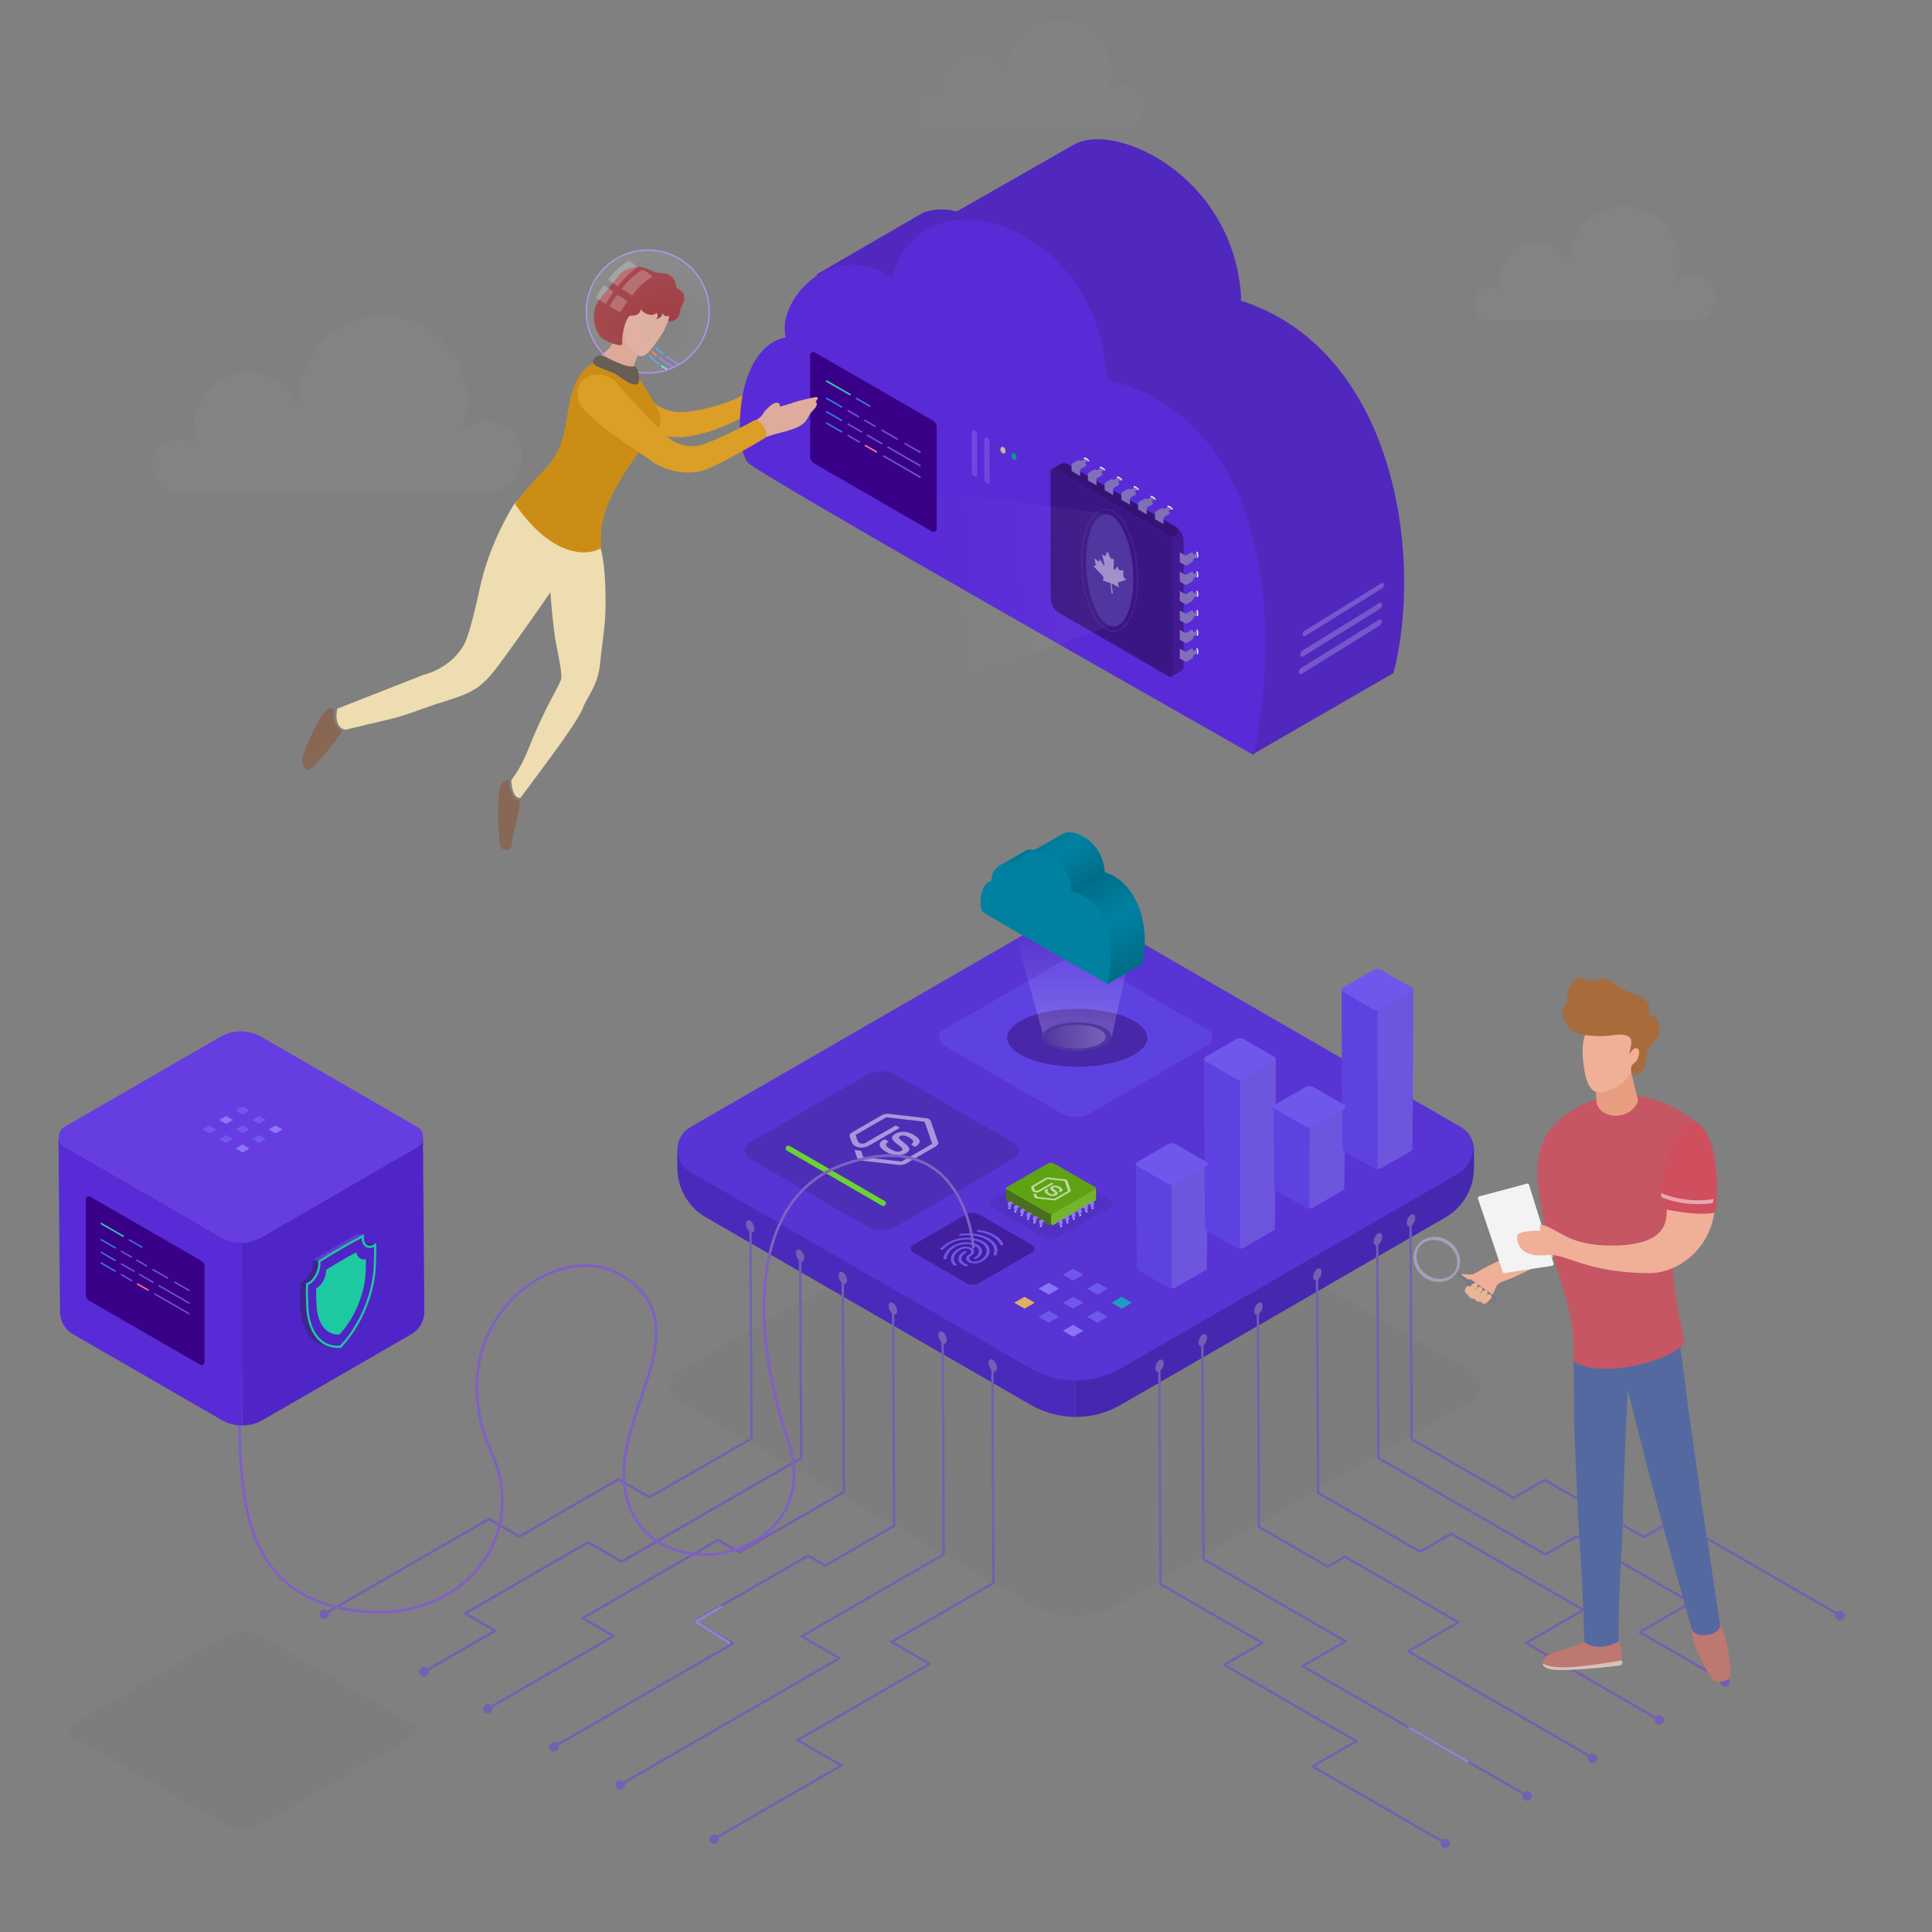 <svg clip-rule="evenodd" fill-rule="evenodd" stroke-linecap="round" stroke-linejoin="round" viewBox="0 0 1080 1080" xmlns="http://www.w3.org/2000/svg" xmlns:xlink="http://www.w3.org/1999/xlink"><rect x="0" y="0" width="1080" height="1080" fill="#808080" stroke="none"/><linearGradient id="a"><stop offset="0" stop-color="#fff" stop-opacity="0"/><stop offset=".5" stop-color="#fff" stop-opacity=".12"/><stop offset="1" stop-color="#fff" stop-opacity=".24"/></linearGradient><linearGradient id="b" gradientTransform="matrix(1.063 168.66 -168.66 1.063 358.734 195.344)" gradientUnits="userSpaceOnUse" x1="0" x2="1" xlink:href="#a" y1="0" y2="0"/><linearGradient id="c" gradientTransform="matrix(95.849 .236 -.236 95.849 -47.415 .006)" gradientUnits="userSpaceOnUse" x1="0" x2="1" xlink:href="#a" y1="0" y2="0"/><linearGradient id="d" gradientTransform="matrix(83.461 132.26 -132.26 83.461 64.164 -23.996)" gradientUnits="userSpaceOnUse" x1="0" x2="1" y1="0" y2="0"><stop offset="0" stop-color="#006d89"/><stop offset=".25" stop-color="#0081a2"/><stop offset=".37" stop-color="#007795"/><stop offset=".47" stop-color="#006d88"/><stop offset=".73" stop-color="#0081a2"/><stop offset="1" stop-color="#006d89"/></linearGradient><radialGradient id="e" cx="16.84" cy="10.297" gradientUnits="userSpaceOnUse" r="95.042"><stop offset="0" stop-color="#fff" stop-opacity=".02"/><stop offset="1" stop-color="#fff" stop-opacity=".13"/></radialGradient><linearGradient id="f" gradientTransform="matrix(1.063 218.018 -218.018 1.063 358.734 187.49)" gradientUnits="userSpaceOnUse" x1="0" x2="1" y1="0" y2="0"><stop offset="0" stop-color="#fff" stop-opacity="0"/><stop offset="1" stop-color="#fff" stop-opacity=".06"/></linearGradient><g fill-rule="nonzero"><g fill="#fff"><path d="m-12.977.492c-.034-.566-.051-1.139-.051-1.715 0-15.634 12.691-28.325 28.324-28.325 15.632 0 28.324 12.691 28.324 28.325 0 3.655-.695 7.151-1.958 10.361 2.16-2.153 5.14-3.484 8.428-3.484 6.595 0 11.948 5.353 11.948 11.947s-5.353 11.947-11.948 11.947h-103.246c-4.902 0-8.882-3.98-8.882-8.883 0-4.902 3.98-8.882 8.882-8.882 2.616 0 4.969 1.132 6.596 2.934-.955-2.211-1.483-4.648-1.483-7.208 0-10.063 8.17-18.234 18.233-18.234 7.578 0 14.083 4.633 16.833 11.217z" fill-opacity=".03" transform="matrix(1.67 0 0 1.67 188.426 225.948)"/><path d="m-10.506.398c-.027-.458-.042-.922-.042-1.389 0-12.656 10.276-22.931 22.932-22.931s22.932 10.275 22.932 22.931c0 2.96-.563 5.79-1.586 8.389 1.749-1.743 4.162-2.821 6.824-2.821 5.339 0 9.673 4.334 9.673 9.673 0 5.338-4.334 9.672-9.673 9.672h-83.589c-3.969 0-7.191-3.222-7.191-7.191s3.222-7.192 7.191-7.192c2.118 0 4.023.917 5.34 2.377-.772-1.79-1.201-3.764-1.201-5.837 0-8.147 6.615-14.762 14.763-14.762 6.135 0 11.4 3.75 13.627 9.081z" fill-opacity=".02" transform="matrix(1.26 0 0 1.26 576.191 41.419)"/><path d="m-14.167.537c-.037-.618-.056-1.243-.056-1.873 0-17.066 13.855-30.921 30.921-30.921s30.922 13.855 30.922 30.921c0 3.992-.759 7.808-2.138 11.311 2.359-2.35 5.612-3.803 9.202-3.803 7.198 0 13.043 5.844 13.043 13.043 0 7.198-5.845 13.042-13.043 13.042h-112.713c-5.352 0-9.697-4.345-9.697-9.697s4.345-9.697 9.697-9.697c2.855 0 5.424 1.237 7.199 3.204-1.041-2.414-1.618-5.075-1.618-7.87 0-10.986 8.919-19.905 19.905-19.905 8.272 0 15.374 5.057 18.376 12.245z" fill-opacity=".03" transform="translate(891.239 147.428)"/></g><path d="m-165.889 5.878c-2.1-1.213-3.394-3.453-3.394-5.878s1.294-4.666 3.394-5.878c28.639-16.535 110.215-63.633 147.224-85 11.55-6.668 25.779-6.668 37.329 0 37.009 21.367 118.585 68.466 147.224 85 2.1 1.213 3.394 3.453 3.394 5.878s-1.294 4.665-3.394 5.878c-28.638 16.535-110.213 63.633-147.222 85.001-11.55 6.668-25.779 6.668-37.329 0-37.009-21.367-118.587-68.467-147.226-85.001z" fill-opacity=".02" transform="matrix(1.34 0 0 1.34 600.93 774.964)"/><path d="m163.721 109.497c-12.698-.021-25.51-3.318-36.891-9.89-67.876-39.187-210.768-121.688-267.053-154.184-14.54-8.396-23.498-23.909-23.498-40.698v-14.222s204.877 118.284 290.509 167.724c11.394 6.579 24.107 9.726 36.818 9.74z" fill="#4a2aba" transform="matrix(.68 0 0 .68 489.957 717.617)"/><path d="m-163.771 68.547c12.784.022 25.575-3.123 37.033-9.738 85.633-49.441 290.509-168.898 290.509-168.898v15.452c0 16.757-8.922 32.245-23.417 40.652-82.395 47.741-205.996 118.994-267.104 154.203-11.425 6.583-24.172 9.871-36.914 9.855z" fill="#4627b0" transform="matrix(.68 0 0 .68 712.61 717.222)"/><path d="m-316.807 18.407c-6.576-3.797-10.628-10.814-10.628-18.408 0-7.593 4.052-14.611 10.628-18.407 64.714-37.363 211.151-121.91 279.882-161.591 22.848-13.192 51.001-13.192 73.849 0 68.729 39.681 215.168 124.228 279.882 161.591 6.577 3.796 10.629 10.814 10.629 18.408 0 0-4.052 14.61-10.629 18.407-64.712 37.363-211.148 121.91-279.878 161.592-22.848 13.192-51.001 13.192-73.849 0-68.732-39.681-215.171-124.229-279.886-161.592z" fill="#5734d3" transform="matrix(.68 0 0 .68 601.31 642.616)"/><path d="m647.461 766.834c-.943.136-1.626-.652-1.626-2.046 0-1.732 1.055-3.747 2.354-4.498 1.299-.749 2.354.048 2.354 1.781 0 1.48-.771 3.168-1.806 4.095l.599 118.974 56.638 32.702c.199.113.32.325.32.553 0 .229-.121.44-.32.553l-20.321 11.733 72.891 42.083c.196.115.319.326.319.554 0 .23-.123.44-.319.554l-23.546 13.594 71.125 41.064c.462-.41 1.073-.66 1.742-.66 1.444 0 2.616 1.17 2.616 2.61 0 1.45-1.172 2.62-2.616 2.62s-2.617-1.17-2.617-2.62c0-.31.054-.61.157-.89l-72.006-41.57c-.199-.115-.32-.325-.32-.554 0-.228.121-.439.32-.553l23.546-13.595-72.891-42.084c-.197-.113-.319-.323-.319-.553 0-.228.122-.439.319-.553l20.321-11.733-55.998-32.33c-.198-.115-.32-.327-.32-.555zm-246.518 259.406c-.468-.45-1.101-.72-1.796-.72-1.444 0-2.617 1.17-2.617 2.62 0 1.44 1.173 2.62 2.617 2.62 1.445 0 2.617-1.18 2.617-2.62 0-.3-.051-.59-.143-.85.033-.02.066-.03.096-.05l68.94-39.799c.197-.115.32-.327.32-.555s-.123-.44-.32-.554l-23.545-13.593 72.889-42.083c.197-.115.32-.325.32-.554 0-.23-.122-.44-.32-.553l-20.322-11.734 56-32.331c.196-.115.319-.325.319-.555l-.594-118.339c1.08.341 1.897-.459 1.897-1.984 0-1.732-1.055-3.747-2.354-4.497-1.3-.75-2.354.048-2.354 1.78 0 1.344.635 2.859 1.527 3.821l.599 118.852-56.639 32.7c-.197.114-.32.324-.32.553s.123.44.32.554l20.322 11.733-72.89 42.082c-.198.114-.319.326-.319.555 0 .228.121.44.319.553l23.546 13.594-67.98 39.244c-.05.03-.096.07-.135.11zm270.566-273.662c-.866.036-1.478-.741-1.478-2.06 0-1.733 1.055-3.747 2.354-4.498 1.299-.75 2.354.048 2.354 1.78 0 1.55-.845 3.327-1.954 4.221l.601 119.236 79.115 45.678c.198.114.32.325.32.553s-.122.44-.32.554l-23.09 13.331 122.508 70.727c.467-.43 1.091-.69 1.776-.69 1.443 0 2.616 1.17 2.616 2.61 0 1.45-1.173 2.62-2.616 2.62-1.445 0-2.617-1.17-2.617-2.62 0-.29.049-.58.14-.85l-123.406-71.244c-.197-.114-.32-.325-.32-.553 0-.229.123-.44.32-.554l23.09-13.331-78.477-45.308c-.197-.114-.318-.326-.318-.555zm-145.19-2.216.595 118.146c-5.464 3.154-79.116 45.676-79.116 45.676-.197.115-.319.327-.319.556 0 .228.122.438.319.553l20.201 11.664-119.503 68.996c-.469-.437-1.096-.704-1.786-.704-1.444 0-2.617 1.173-2.617 2.616 0 1.445 1.173 2.615 2.617 2.615s2.617-1.17 2.617-2.615c0-.292-.047-.574-.137-.837l120.408-69.518c.199-.113.32-.325.32-.553 0-.23-.121-.44-.32-.553l-20.201-11.664 78.476-45.309c.199-.114.32-.325.32-.554l-.591-117.82c.957.155 1.653-.635 1.653-2.041 0-1.733-1.055-3.748-2.354-4.498-1.299-.751-2.354.047-2.354 1.779 0 1.465.754 3.132 1.772 4.065zm176.212-15.42c-.829-.006-1.409-.777-1.409-2.062 0-1.732 1.055-3.747 2.354-4.497 1.298-.75 2.354.048 2.354 1.78 0 1.581-.881 3.399-2.022 4.274l.597 118.727 37.857 21.856 9.281-5.359c.199-.115.443-.115.64 0l63.468 36.643c.199.115.32.325.32.555 0 .228-.121.438-.32.553l-27.206 15.708 100.107 57.798c.451-.372 1.028-.594 1.658-.594 1.444 0 2.617 1.173 2.617 2.617s-1.173 2.617-2.617 2.617-2.617-1.173-2.617-2.617c0-.35.069-.683.193-.989l-100.94-58.279c-.199-.113-.32-.324-.32-.553 0-.228.121-.44.32-.553l27.206-15.708-62.189-35.905-9.281 5.358c-.198.114-.442.114-.64 0l-38.495-22.225c-.198-.114-.32-.325-.32-.553zm-203.945-.746.597 118.384-37.826 21.839-9.274-5.354c-.198-.115-.441-.115-.639 0l-63.417 36.613c-.199.115-.32.326-.32.554 0 .227.121.439.32.552l20.53 11.854-97.001 56.006c-.472-.464-1.12-.75-1.832-.75-1.444 0-2.617 1.173-2.617 2.617 0 1.446 1.173 2.617 2.617 2.617s2.617-1.171 2.617-2.617c0-.271-.041-.531-.118-.777l97.932-56.541c.198-.115.32-.325.32-.555 0-.228-.122-.438-.32-.553l-20.532-11.853 62.14-35.877 9.275 5.355c.198.115.441.115.639 0l38.465-22.207c.198-.115.319-.327.319-.554l-.594-118.086c.939.13 1.618-.658 1.618-2.047 0-1.732-1.055-3.748-2.354-4.498s-2.354.047-2.354 1.78c0 1.482.773 3.171 1.809 4.098zm237.034-18.395c-.903.082-1.548-.701-1.548-2.055 0-1.732 1.055-3.748 2.354-4.498s2.354.047 2.354 1.779c0 1.518-.81 3.253-1.885 4.164l.599 118.949 56.319 32.516 17.093-9.869c.198-.114.442-.114.641 0l73.849 42.636c.197.115.318.327.318.555s-.121.439-.318.553l-31.01 17.904 71.27 41.148c.477-.506 1.153-.824 1.906-.824 1.444 0 2.615 1.173 2.615 2.617 0 1.445-1.171 2.617-2.615 2.617-1.446 0-2.617-1.172-2.617-2.617 0-.233.03-.46.088-.675l-72.247-41.711c-.198-.115-.32-.327-.32-.555s.122-.439.32-.554l31.009-17.903-72.569-41.899-17.093 9.869c-.199.115-.443.115-.64 0l-56.959-32.884c-.196-.115-.319-.325-.319-.553zm-265.166 1.138.598 116.714-57.727 33.328-11.599-6.697c-.203-.117-.454-.117-.655 0l-75.697 43.703c-.203.117-.328.334-.328.568 0 .235.125.451.328.568l16.356 9.444-67.131 38.758c-.475-.488-1.139-.79-1.873-.79-1.443 0-2.616 1.172-2.616 2.616 0 1.443 1.173 2.617 2.616 2.617 1.445 0 2.617-1.173 2.617-2.617 0-.24-.031-.469-.092-.69l68.118-39.327c.203-.117.326-.332.326-.567s-.123-.451-.326-.568l-16.356-9.444 74.385-42.946 11.598 6.696c.205.118.453.118.657 0l58.382-33.706c.203-.117.329-.333.329-.568l-.595-116.305c.998.212 1.732-.582 1.732-2.027 0-1.732-1.054-3.748-2.354-4.498-1.299-.75-2.354.048-2.354 1.78 0 1.41.7 3.008 1.661 3.958zm298.817-20.791c-.8-.04-1.354-.804-1.354-2.06 0-1.732 1.054-3.747 2.353-4.497s2.354.047 2.354 1.779c0 1.608-.908 3.458-2.077 4.316l.599 118.971 92.721 53.531 17.095-9.868c.199-.114.441-.114.639 0l64.002 36.952c.197.113.319.325.319.553 0 .229-.122.441-.319.554l-27.73 16.01 44.695 25.804c.456-.389 1.047-.622 1.692-.622 1.444 0 2.617 1.172 2.617 2.617 0 1.443-1.173 2.617-2.617 2.617s-2.615-1.174-2.615-2.617c0-.335.061-.655.176-.949l-45.547-26.296c-.199-.115-.32-.325-.32-.554 0-.227.121-.44.32-.553l27.731-16.011-62.725-36.213-17.091 9.87c-.198.115-.444.115-.642 0l-93.359-53.903c-.198-.113-.32-.324-.32-.553zm-322.686 8.279.648 110.197-99.677 57.548-18.376-10.608c-.213-.123-.475-.123-.688 0l-68.804 39.724c-.212.124-.344.349-.344.595 0 .245.132.474.344.595l15.79 9.117-36.597 21.128c-.478-.515-1.161-.837-1.919-.837-1.444 0-2.617 1.172-2.617 2.616 0 1.445 1.173 2.617 2.617 2.617s2.617-1.172 2.617-2.617c0-.192-.02-.38-.061-.559l37.679-21.753c.212-.123.344-.349.344-.595 0-.247-.132-.473-.344-.596l-15.79-9.116 67.429-38.93 18.376 10.61c.213.122.475.122.688 0l100.365-57.946c.213-.124.344-.352.344-.596l-.643-109.823c.946.14 1.632-.649 1.632-2.045 0-1.732-1.055-3.748-2.354-4.498-1.3-.75-2.354.047-2.354 1.779 0 1.428.716 3.048 1.695 3.993zm341.285-18.795c-.862.031-1.47-.746-1.47-2.06 0-1.733 1.055-3.748 2.354-4.498 1.3-.751 2.354.046 2.354 1.779 0 1.555-.849 3.336-1.962 4.227l.599 118.997 56.32 32.515 17.092-9.869c.199-.115.443-.115.64 0l55.067 31.793 16.675-9.626c.197-.115.441-.115.64 0l90.561 52.283c.46-.437 1.09-.703 1.78-.703 1.44 0 2.62 1.172 2.62 2.617 0 1.444-1.18 2.617-2.62 2.617s-2.62-1.173-2.62-2.617c0-.293.05-.575.14-.838l-90.181-52.068-16.675 9.627c-.198.114-.441.114-.64 0l-55.067-31.793-17.093 9.87c-.198.113-.443.113-.641 0l-56.957-32.886c-.199-.115-.32-.325-.32-.553zm-369.009 2.687.597 115.431-56.32 32.516-17.094-9.87c-.197-.113-.441-.113-.639 0l-55.067 31.794-16.674-9.627c-.197-.114-.442-.114-.64 0l-89.92 51.915c-.471-.457-1.113-.74-1.822-.74-1.444 0-2.617 1.173-2.617 2.619 0 1.442 1.173 2.617 2.617 2.617 1.446 0 2.617-1.175 2.617-2.617 0-.276-.042-.541-.12-.79l89.565-51.711 16.674 9.625c.198.115.441.115.64 0l55.067-31.791 17.094 9.869c.197.114.441.114.639 0l56.959-32.886c.197-.115.32-.326.32-.554l-.594-115.155c.923.108 1.586-.678 1.586-2.052 0-1.733-1.055-3.747-2.354-4.498-1.299-.75-2.354.048-2.354 1.78 0 1.497.788 3.205 1.84 4.125z" fill="#735fb4"/></g><path d="m-351.34 305.837c-6.481 3.797-11.16 6.538-11.16 6.538s11.208 7.005 14.863 9.289" fill="none" stroke="#9683d2" transform="matrix(1.26 0 0 1.26 845.66 512.915)"/><path d="m-45.831 359.459c8.867 5.149 17.834 10.355 25.765 14.959" fill="none" stroke="#9683d2" transform="matrix(1.26 0 0 1.26 845.66 512.915)"/><g fill-rule="nonzero"><path d="m108.831 6.323c2.26-1.305 3.65-3.715 3.65-6.323 0-2.61-1.39-5.02-3.65-6.324-22.23-12.835-72.535-41.878-96.146-55.51-7.848-4.531-17.519-4.531-25.369 0-23.61 13.632-73.915 42.676-96.146 55.511-2.259 1.303-3.651 3.713-3.651 6.323 0 0 1.392 5.018 3.651 6.323 22.23 12.835 72.535 41.879 96.144 55.51 7.849 4.532 17.521 4.532 25.37.001 23.611-13.632 73.917-42.676 96.147-55.511z" fill="#5e42e1" transform="matrix(.68 0 0 .68 601.332 579.961)"/><path d="m0-17.563c23.467 0 42.518 7.869 42.518 17.562 0 9.695-19.051 17.564-42.518 17.564s-42.518-7.869-42.518-17.564c0-9.693 19.051-17.562 42.518-17.562z" fill="#5734d3" transform="matrix(-.114 0 0 -.114 602.721 579.48)"/><path d="m0-40.43c54.018 0 97.874 18.117 97.874 40.431s-43.856 40.429-97.874 40.429-97.874-18.115-97.874-40.429 43.856-40.431 97.874-40.431z" fill="#3a1684" fill-opacity=".6" transform="matrix(.4 0 0 .4 602.189 580.144)"/></g><path d="m.001-25.83c34.512 0 62.53 11.574 62.53 25.83s-28.018 25.83-62.53 25.83-62.531-11.574-62.531-25.83 28.019-25.83 62.531-25.83z" style="fill:none;stroke:#5236a0;stroke-opacity:.5;stroke-linecap:butt;stroke-linejoin:miter;stroke-miterlimit:10" transform="matrix(.4 0 0 .4 601.994 579.501)"/><g fill-rule="nonzero"><path d="m316 338.373s20.5 6.704 46.743 8.023c27.011 1.358 49.285-5.841 49.285-5.841l38.194-173.506-181.145 1.092z" fill="url(#b)" transform="matrix(.4 0 0 .4 456.7 443.2)"/><path d="m.001-20.014c26.741 0 48.451 8.968 48.451 20.014s-21.71 20.014-48.451 20.014-48.453-8.968-48.453-20.014 21.712-20.014 48.453-20.014z" fill="#5236a0" transform="matrix(.4 0 0 .4 601.994 579.501)"/><path d="m.001-16.549c22.112 0 40.063 7.416 40.063 16.55s-17.951 16.548-40.063 16.548-40.065-7.414-40.065-16.548 17.953-16.55 40.065-16.55z" fill="url(#c)" transform="matrix(.4 0 0 .4 601.994 579.501)"/><path d="m73.577 1.681c-.059.034-12.527 7.139-25.112 14.333-2.238-.616-4.667-.644-7.061.187.106-.089-5.756 3.303-11.601 6.693-5.786 3.356-11.555 6.713-11.502 6.694-.201.144 93.776 103.153 93.789 103.148.02-.008 30.28-17.487 30.285-17.486 6.445-24.605.583-69.406-32.946-80.116.145-.095.221-.152.22-.164-1.032-22.336-19.711-34.486-30.898-34.486-2.017 0-3.792.395-5.174 1.197z" fill="url(#d)" transform="matrix(.642 0 0 .642 547.113 464.914)"/><path d="m-56.374.477c-3.024-3.137-3.116-24.651 8.139-26.974-2.147-7.615 9.826-21.697 22.799-12.683 6.459-24.148 44.668-11.931 46.229 21.858 31.84 7.066 38.697 47.318 31.53 80.651.048-.043-105.884-59.935-108.697-62.852z" fill="#0081a2" transform="matrix(.642 0 0 .642 585.44 509.294)"/><path d="m654.925 661.643c-.012.043 20.193-11.284 20.193-11.05 0 0-.249 58.894-.652 59.127-3.963 2.288-12.931 7.466-17.141 9.896-.741.428-1.573.629-2.4.604zm38.086-58.72c-.012.043 20.193-11.284 20.193-11.051 0 0-.249 95.399-.652 95.631-3.963 2.288-12.931 7.466-17.141 9.897-.741.427-1.573.629-2.4.603zm38.849 26.75c-.012.043 20.193-11.284 20.193-11.051 0 0-.332 46.205-.735 46.437-3.963 2.288-12.931 7.466-17.141 9.896-.741.428-1.573.629-2.4.604zm38.003-65.451c-.012.043 20.193-11.284 20.193-11.051 0 0-.249 89.666-.652 89.898-3.963 2.289-12.931 7.466-17.141 9.896-.741.428-1.573.629-2.4.604z" fill="#6d55de"/><path d="m654.925 720.219c-.734-.022-1.464-.223-2.122-.603-4.209-2.431-13.178-7.608-17.141-9.896-.403-.233-.65-58.663-.65-59.128 0-.23 19.592 11.328 19.664 11.371.006.004.093-.039.249-.122zm38.225-22.214c-.781 0-1.562-.202-2.261-.605-4.209-2.43-13.178-7.609-17.141-9.897-.403-.232-.65-95.166-.65-95.631 0-.229 19.592 11.328 19.664 11.371.008.004.144-.065.388-.196zm38.849-22.445c-.808.015-1.62-.187-2.344-.605-4.209-2.43-13.178-7.608-17.141-9.896-.403-.232-.567-45.972-.567-46.437 0-.229 19.592 11.329 19.663 11.371.008.005.145-.064.389-.196zm38.003-21.989c-.781 0-1.562-.202-2.261-.606-4.209-2.43-13.178-7.608-17.141-9.897-.403-.232-.65-89.431-.65-89.897 0-.229 19.592 11.328 19.663 11.371.008.005.145-.065.389-.196z" fill="#5e42e1"/><path d="m635.662 651.81c-.403-.233-.651-.663-.651-1.128s.248-.895.651-1.127c3.963-2.288 12.932-7.466 17.141-9.896 1.399-.808 3.123-.808 4.523 0 4.209 2.43 13.177 7.608 17.14 9.896.403.232.651.662.651 1.127 0 0-.248.895-.651 1.128-3.963 2.288-12.931 7.467-17.14 9.896-1.4.808-3.124.808-4.523 0-4.209-2.429-13.178-7.608-17.141-9.896zm76.935-31.97c-.403-.232-.651-.662-.651-1.127s.248-.895.651-1.127c3.963-2.289 12.931-7.467 17.141-9.897 1.399-.808 3.123-.808 4.523 0 4.209 2.43 13.177 7.608 17.14 9.897.403.232.651.662.651 1.127 0 0-.248.895-.651 1.127-3.963 2.288-12.931 7.466-17.14 9.896-1.4.808-3.124.808-4.523 0-4.209-2.43-13.178-7.608-17.141-9.896zm-38.849-26.751c-.403-.233-.651-.663-.651-1.127 0-.466.248-.895.651-1.127 3.963-2.29 12.932-7.467 17.141-9.897 1.399-.808 3.123-.808 4.523 0 4.209 2.43 13.177 7.607 17.14 9.897.403.232.651.661.651 1.127 0 0-.248.894-.651 1.127-3.963 2.287-12.931 7.466-17.14 9.896-1.4.808-3.124.808-4.523 0-4.209-2.43-13.178-7.609-17.141-9.896zm76.852-38.701c-.403-.232-.651-.662-.651-1.127s.248-.895.651-1.127c3.963-2.288 12.932-7.467 17.141-9.897 1.399-.808 3.123-.808 4.523 0 4.209 2.43 13.177 7.609 17.14 9.897.403.232.651.662.651 1.127 0 0-.248.895-.651 1.127-3.963 2.289-12.931 7.467-17.14 9.897-1.4.807-3.124.807-4.523 0-4.209-2.43-13.178-7.608-17.141-9.897z" fill="#7057eb"/><path d="m8.428 0-8.36 4.826c-.042.025-.094.025-.136 0l-8.36-4.826 8.36-4.827c.042-.025.094-.025.136 0z" fill="#ebbc57" fill-opacity=".91" transform="matrix(.68 0 0 .68 572.703 728.229)"/><path d="m605.586 743.904-5.685 3.283c-.029.017-.065.017-.094 0l-5.685-3.283 5.685-3.282c.029-.017.065-.017.094 0zm-13.58-23.51-5.685 3.282c-.029.017-.065.017-.093 0l-5.686-3.282 5.686-3.283c.028-.017.064-.017.093 0z" fill="#8c76f9" fill-opacity=".96"/><path d="m619.157 736.07-5.687 3.282c-.028.017-.064.017-.092 0l-5.685-3.282 5.685-3.283c.028-.017.064-.017.092 0zm-27.146-.003-5.686 3.283c-.029.017-.064.017-.093 0l-5.685-3.283 5.685-3.283c.029-.017.064-.017.093 0zm13.57-7.835-5.687 3.282c-.027.017-.063.017-.091 0l-5.686-3.282 5.686-3.283c.028-.017.063-.017.091 0zm13.58-7.84-5.685 3.282c-.028.017-.064.017-.093 0l-5.686-3.282 5.686-3.283c.029-.017.065-.017.093 0zm-13.575-7.838-5.685 3.282c-.029.017-.065.017-.094 0l-5.685-3.282 5.685-3.283c.029-.017.065-.017.094 0z" fill="#7057eb"/><path d="m8.428 0-8.359 4.826c-.042.025-.095.025-.137 0l-8.36-4.826 8.36-4.827c.042-.025.093-.025.135 0z" fill="#1ca2c5" fill-opacity=".94" transform="matrix(.68 0 0 .68 627.005 728.229)"/><path d="m108.832 6.323c2.259-1.305 3.648-3.715 3.648-6.323 0-2.61-1.389-5.02-3.648-6.324-22.231-12.835-72.537-41.878-96.147-55.51-7.849-4.531-17.52-4.531-25.37 0-23.609 13.632-73.914 42.676-96.144 55.511-2.259 1.303-3.651 3.713-3.651 6.323 0 0 1.391 5.018 3.649 6.323 22.231 12.835 72.536 41.879 96.146 55.51 7.849 4.532 17.52 4.532 25.369.001 23.611-13.632 73.917-42.676 96.148-55.511z" fill="#4d2eb6" transform="matrix(.68 0 0 .68 492.741 643.212)"/><path d="m40.154 20.583v-.001l-78.047-45.064-.009-.005c-1.079-.618-2.454-.243-3.073.835-.62 1.077-.25 2.452.827 3.074l78.047 45.064c1.068.618 2.435.261 3.065-.799.631-1.061.291-2.431-.762-3.076z" fill="#411f9f" transform="matrix(.68 0 0 .68 467.265 657.274)"/><path d="m63.302 34.04v-.001l-78.028-45.144-.008-.004c-1.079-.618-2.454-.246-3.074.833-.619 1.078-.249 2.453.827 3.074l78.029 45.145c1.068.618 2.434.26 3.065-.799.63-1.061.291-2.432-.761-3.076z" fill="#6ad334" transform="matrix(.68 0 0 .68 451.474 648.159)"/><path d="m-6.391 10.236c-8.015-4.627-5.447-8.05-1.884-10.107.339-.196.846-.216 1.139-.046l2.366 1.366c.261.151.262.405.005.601-2.426 1.814-2.767 3.238 2.08 6.036 3.86 2.229 6.508 2.595 8.872 1.231 1.361-.786 1.905-1.64-3.415-5.493-4.444-3.226-6.267-5.752-1.635-8.426 4.267-2.464 9.926-2.131 15.148.884 5.864 3.385 6.42 6.42 1.736 9.548-.161.109-.386.175-.613.19-.223.012-.439-.028-.586-.112l-2.379-1.374c-.248-.142-.262-.383-.038-.571 2.355-2.021 1.908-3.362-1.856-5.535-4.214-2.433-6.398-1.737-7.669-1.004-1.54.89-1.413 1.483 3.404 5.267 4.767 3.748 6.223 5.994 1.654 8.632-4.606 2.659-10.576 2.262-16.381-1.088zm-22.475 6.442c-.669-.386-1.131-.887-1.328-1.451l-1.935-5.944c-.323-.868.331-.731.753-.626 1.71.418 2.068.497 4.22.755.227.028.373.149.418.285l1.479 4.57c.064.159.305.298.568.328l30.524 3.526c.28.034.618-.034.851-.169l24.406-14.089c.243-.141.35-.331.299-.5l-6.111-17.614c-.054-.165-.278-.295-.564-.325l-30.503-3.526c-.294-.035-.635.031-.868.166l-24.405 14.09c-.233.134-.345.326-.282.491l1.67 4.828c1.151 2.479 4.668 2.371 6.532 1.295l24.088-13.907c.343-.199.842-.217 1.14-.044l2.32 1.339c.289.167.263.457-.082.656l-24.098 13.913c-4.193 2.421-8.582 2.668-12.026.68-1.059-.612-1.893-1.093-2.899-3.203l-1.607-4.62c-.393-1.143.356-2.423 1.939-3.337l24.405-14.09c1.588-.917 3.804-1.349 5.775-1.117l30.548 3.535c1.917.232 3.457 1.122 3.851 2.223l6.093 17.627c.394 1.139-.345 2.417-1.933 3.334l-24.405 14.091c-1.583.914-3.799 1.34-5.775 1.116l-30.525-3.521c-.979-.113-1.845-.38-2.524-.772z" fill="#fff" fill-opacity=".5" transform="matrix(.681 0 0 .681 499.699 636.927)"/><path d="m49.141 2.855c1.021-.589 1.648-1.678 1.648-2.855 0-1.178-.627-2.267-1.648-2.856-10.038-5.795-32.752-18.909-43.413-25.064-3.544-2.046-7.911-2.046-11.455 0-10.661 6.155-33.375 19.269-43.413 25.064-1.021.589-1.649 1.678-1.649 2.856 0 0 .628 2.266 1.649 2.855 10.038 5.795 32.752 18.909 43.412 25.064 3.544 2.047 7.911 2.047 11.455 0 10.661-6.155 33.376-19.269 43.414-25.064z" fill="#5230c5" transform="matrix(.68 0 0 .68 587.606 672.72)"/><path d="m-34.36-3.857c-2.301-1.328-2.674-1.265-2.674-3.175v-8.361s25.439 14.687 34.149 19.716c1.785 1.03 3.985 1.03 5.77 0 8.71-5.029 34.149-19.716 34.149-19.716v8.361c0 1.91-.536 1.94-2.674 3.175-6.829 3.942-24.86 14.353-31.688 18.295-1.654.955-3.691.955-5.346 0-6.829-3.942-24.858-14.353-31.686-18.295z" fill="#496e1f" transform="matrix(.68 0 0 .68 587.485 674.7)"/><path d="m-16.188 14.86c-.466.269-1.04.269-1.505 0-.466-.27-.753-.767-.752-1.305.001-.408.001-6.559.002-6.859 0-.326.174-.628.457-.791 9.194-5.309 36.433-21.034 36.433-21.034v8.361c0 1.91-.534 1.94-2.673 3.175-6.034 3.483-23.422 13.522-31.962 18.453z" fill="#74b42d" transform="matrix(.68 0 0 .68 600.125 674.521)"/><path d="m-36.583-.777c-.278.16-.45.457-.45.777 0 .321.172.618.45.778 5.522 3.179 26.447 15.224 33.915 19.523 1.65.95 3.685.95 5.336 0 7.467-4.299 28.392-16.344 33.915-19.523.278-.16.45-.457.45-.778 0-.32-.172-.617-.45-.777-5.523-3.18-26.448-15.225-33.915-19.523-1.651-.951-3.686-.951-5.336 0-7.468 4.298-28.393 16.343-33.915 19.523z" fill="#5fa213" transform="matrix(.68 0 0 .68 587.485 664.241)"/><path d="m33.475-10.501-2.663 1.537s.958.551 1.583.911c.152.088.247.251.247.427v1.69c0 .134.066.259.177.334s.253.09.377.04c.048-.019.093-.038.139-.056.075-.03.16-.022.227.024.067.045.108.12.109.201 0 .402.002.997.002.997l1.047-.59s.013-.687.021-1.095c.004-.187.086-.364.226-.487.079-.069.168-.147.242-.213.11-.096.172-.235.173-.382.003-.451.01-1.45.013-1.944.001-.178-.094-.342-.247-.431-.643-.369-1.673-.963-1.673-.963zm-66.95 0 2.662 1.537s-.957.551-1.582.911c-.152.088-.247.251-.247.427v1.69c0 .134-.068.259-.179.334-.11.075-.251.09-.376.04-.047-.019-.095-.038-.14-.056-.075-.03-.16-.022-.227.024-.066.045-.107.12-.107.201 0 .402-.002.997-.002.997l-1.047-.59s-.013-.687-.021-1.095c-.004-.187-.086-.364-.227-.487-.078-.069-.167-.147-.242-.213-.11-.096-.172-.235-.172-.382-.003-.451-.01-1.45-.013-1.944-.001-.178.092-.342.246-.431.643-.369 1.674-.963 1.674-.963zm61.932 2.909-2.661 1.535s.958.553 1.583.911c.153.088.247.25.247.427v1.69c0 .134.067.259.177.334.111.074.251.091.375.041.048-.019.096-.038.141-.056.075-.031.161-.021.227.024.068.045.108.121.109.202.001.401.002.996.002.996l1.047-.589s.013-.688.021-1.096c.004-.188.086-.364.227-.488.079-.069.166-.146.24-.211.109-.096.173-.237.174-.383.003-.452.01-1.452.013-1.946.001-.177-.093-.342-.247-.429-.642-.371-1.675-.962-1.675-.962zm-56.916 0 2.663 1.535s-.958.553-1.583.911c-.153.088-.247.25-.247.427v1.69c0 .134-.066.259-.177.334-.111.074-.251.091-.376.041-.047-.019-.095-.038-.14-.056-.075-.031-.16-.021-.227.024s-.109.121-.109.202c-.001.401-.002.996-.002.996l-1.047-.589s-.013-.688-.021-1.096c-.004-.188-.085-.364-.227-.488-.078-.069-.166-.146-.24-.211-.11-.096-.175-.237-.176-.383-.003-.452-.008-1.452-.011-1.946 0-.177.092-.342.247-.429.642-.371 1.673-.962 1.673-.962zm51.726 2.996-2.662 1.537s.957.551 1.582.909c.152.089.247.252.247.429v1.69c0 .134.067.259.179.334.11.074.25.089.375.039.047-.019.094-.038.139-.056.076-.03.16-.02.228.025.066.046.107.12.107.201.001.402.003.996.003.996l1.047-.589s.013-.686.021-1.093c.003-.188.086-.367.227-.491.078-.069.167-.146.241-.211.11-.096.173-.236.173-.382.003-.451.01-1.451.013-1.946.001-.176-.092-.341-.246-.429-.643-.37-1.674-.963-1.674-.963zm-46.534 0 2.662 1.537s-.958.551-1.583.909c-.153.089-.246.252-.246.429v1.69c0 .134-.068.259-.179.334-.11.074-.25.089-.375.039-.048-.019-.096-.038-.141-.056-.075-.03-.159-.02-.226.025-.066.046-.109.12-.109.201 0 .402-.001.996-.001.996l-1.047-.589s-.013-.686-.021-1.093c-.004-.188-.088-.367-.228-.491-.079-.069-.165-.146-.24-.211-.11-.096-.174-.236-.175-.382-.003-.451-.009-1.451-.012-1.946-.001-.176.093-.341.247-.429.643-.37 1.674-.963 1.674-.963zm41.342 2.998-2.662 1.537s.958.55 1.583.909c.154.088.247.251.247.427v1.69c0 .134.067.259.178.334s.25.09.375.04c.047-.019.095-.037.14-.054.075-.031.16-.023.227.022.067.046.109.122.109.203.001.403.001.997.001.997l1.048-.59s.013-.688.021-1.095c.004-.188.085-.364.227-.489.078-.069.166-.146.24-.211.11-.097.174-.236.175-.382.003-.452.01-1.452.012-1.946.001-.177-.092-.341-.247-.429-.642-.37-1.674-.963-1.674-.963zm-36.151 0 2.661 1.537s-.957.55-1.581.909c-.153.088-.247.251-.247.427v1.69c0 .134-.066.259-.178.334-.11.075-.251.09-.375.04-.048-.019-.095-.037-.14-.054-.075-.031-.161-.023-.229.022-.067.046-.107.122-.107.203-.001.403-.002.997-.002.997l-1.048-.59s-.012-.688-.02-1.095c-.003-.188-.086-.364-.227-.489-.079-.069-.166-.146-.24-.211-.111-.097-.175-.236-.176-.382-.003-.452-.008-1.452-.011-1.946-.002-.177.093-.341.247-.429.643-.37 1.673-.963 1.673-.963zm30.96 2.996-2.661 1.538s.956.551 1.581.91c.153.088.247.251.247.427v1.689c0 .134.068.259.179.334.11.076.25.091.375.041.048-.018.095-.039.139-.056.076-.031.162-.022.229.024.066.045.106.121.106.202.001.403.003.996.003.996l1.047-.588s.013-.688.021-1.095c.004-.188.087-.366.227-.489.078-.07.166-.146.241-.211.11-.097.174-.236.175-.382.003-.452.008-1.452.011-1.946.001-.177-.092-.342-.246-.431-.643-.37-1.674-.963-1.674-.963zm-25.768 0 2.661 1.538s-.958.551-1.582.91c-.154.088-.246.251-.246.427v1.689c0 .134-.068.259-.179.334-.11.076-.251.091-.375.041-.048-.018-.096-.039-.141-.056-.075-.031-.16-.022-.227.024-.068.045-.107.121-.107.202-.001.403-.002.996-.002.996l-1.047-.588s-.014-.688-.023-1.095c-.003-.188-.086-.366-.227-.489-.079-.07-.165-.146-.239-.211-.11-.097-.174-.236-.175-.382-.003-.452-.009-1.452-.013-1.946-.001-.177.093-.342.248-.431.642-.37 1.674-.963 1.674-.963zm20.576 2.997-2.66 1.537s.957.551 1.581.91c.153.088.248.252.248.428v1.69c0 .134.066.259.177.334.111.076.251.089.375.039.048-.018.095-.037.14-.054.075-.03.161-.022.229.024.067.045.107.119.107.2.001.403.001.998.001.998l1.049-.59s.013-.687.021-1.095c.003-.188.085-.364.226-.487.079-.07.166-.147.24-.212.11-.097.174-.237.175-.383.003-.451.009-1.451.012-1.944.002-.178-.093-.342-.247-.431-.643-.37-1.674-.964-1.674-.964zm-15.384 0 2.66 1.537s-.957.551-1.581.91c-.153.088-.248.252-.248.428v1.69c0 .134-.066.259-.177.334-.111.076-.253.089-.377.039-.048-.018-.093-.037-.138-.054-.076-.03-.161-.022-.229.024-.067.045-.107.119-.107.2-.001.403-.003.998-.003.998l-1.047-.59s-.013-.687-.021-1.095c-.003-.188-.086-.364-.226-.487-.079-.07-.167-.147-.24-.212-.111-.097-.175-.237-.176-.383-.003-.451-.01-1.451-.013-1.944-.001-.178.094-.342.247-.431.644-.37 1.676-.964 1.676-.964z" fill="#9379f8" transform="matrix(.68 0 0 .68 587.485 678.639)"/><path d="m35.087-7.865c.207.12-.105.419-.518.657-.414.239-.929.416-1.127.293-.367-.228 1.183-1.216 1.645-.95zm-70.174 0c-.207.12.106.419.519.657.414.239.929.416 1.127.293.367-.228-1.183-1.216-1.646-.95zm65.232 2.853c.207.12-.106.42-.519.658-.414.238-.928.416-1.127.293-.367-.229 1.184-1.218 1.646-.951zm-60.289 0c-.207.12.105.42.518.658.414.238.929.416 1.127.293.367-.229-1.183-1.218-1.645-.951zm55.006 3.05c.208.12-.105.419-.519.659-.413.238-.929.415-1.127.291-.367-.228 1.184-1.216 1.646-.95zm-49.723 0c-.207.12.104.419.519.659.413.238.928.415 1.126.291.368-.228-1.183-1.216-1.645-.95zm44.571 2.974c.207.12-.104.419-.518.657-.414.239-.929.416-1.127.293-.367-.228 1.183-1.216 1.645-.95zm-39.42 0c-.207.12.106.419.519.657.414.239.929.416 1.127.293.367-.228-1.184-1.216-1.646-.95zm34.21 3.009c.208.12-.104.419-.518.657-.413.238-.929.416-1.126.293-.367-.228 1.182-1.217 1.644-.95zm-29 0c-.208.12.105.419.519.657.413.238.929.416 1.126.293.367-.228-1.183-1.217-1.645-.95zm23.739 3.038c.207.119-.106.418-.519.656-.414.24-.929.416-1.127.293-.367-.227 1.183-1.217 1.646-.949zm-18.476 0c-.208.119.104.418.519.656.413.24.928.416 1.126.293.367-.227-1.183-1.217-1.645-.949z" fill="#fff" transform="matrix(.68 0 0 .68 587.503 680.475)"/></g><path d="m11.132-6.392-.03-.017c-3.338-1.927-8.243-2.491-12.949-1.764l3.405 1.967-1.076.621-1.269-.733-7.834 8.518 8.329-2.572 3.401-3.697-1.34-.773 1.076-.621 5.93 3.423-1.077.622-1.388-.802-7.833 8.517 5.347-1.651c6.89-2.094 5.559-4.754 6.733-5.431 1.173-.677 2.948-.751 3.964-.165.055.033.105.066.152.099.154-2.069-1.007-4.067-3.541-5.541zm2.706 8.065c-.797.62-1.89 1.203-3.155 1.69l.038.021-.625.194c-.433.15-.896.292-1.367.422l-14.01 4.268c4.899.672 10.651-.265 14.895-2.717 1.99-1.148 3.403-2.487 4.224-3.878zm-23.452-7.223c-4.25 2.454-5.873 5.78-4.701 8.611l9.824-10.682c-1.832.487-3.577 1.178-5.123 2.071zm-3.914 9.937c.585.742 1.391 1.426 2.427 2.024.987.569 2.111 1.02 3.327 1.353l6.367-6.924zm1.196 2.734c-5.889-3.4-5.148-9.361 1.653-13.286 6.799-3.926 17.123-4.354 23.011-.955 5.89 3.401 5.149 9.361-1.651 13.287-6.801 3.926-17.124 4.354-23.013.954zm29.84-7.846c.336-2.7-1.17-5.162-4.239-6.935-3.07-1.772-7.335-2.641-12.012-2.447-4.676.194-9.203 1.428-12.747 3.474s-5.681 4.66-6.017 7.359c-.336 2.7 1.17 5.163 4.239 6.936 3.069 1.771 7.336 2.64 12.011 2.447 4.677-.194 9.204-1.428 12.748-3.474 3.544-2.047 5.681-4.66 6.017-7.36z" fill="none" transform="matrix(.68 0 0 .68 587.451 664.38)"/><g fill-rule="nonzero"><path d="m-2.864 4.585c-3.589-2.073-2.439-3.606-.843-4.527.151-.088.379-.097.51-.021l1.06.612c.117.068.117.181.002.269-1.087.813-1.239 1.45.932 2.704 1.729.998 2.916 1.162 3.974.551.61-.351.854-.734-1.529-2.46-1.991-1.445-2.808-2.577-.733-3.775 1.912-1.104 4.447-.954 6.787.396 2.626 1.517 2.876 2.876.777 4.278-.072.048-.173.078-.275.085-.099.005-.197-.012-.262-.05l-1.066-.615c-.111-.065-.118-.172-.016-.257 1.054-.906.853-1.506-.832-2.48-1.888-1.09-2.866-.778-3.436-.449-.69.398-.633.664 1.525 2.359 2.135 1.679 2.788 2.686.741 3.868-2.064 1.191-4.738 1.013-7.338-.489zm-10.068 2.887c-.3-.174-.507-.398-.595-.65l-.867-2.663c-.144-.389.149-.328.337-.281.767.188.927.223 1.892.338.1.013.167.068.186.128l.663 2.047c.029.071.136.134.254.147l13.675 1.58c.126.015.277-.015.381-.076l10.933-6.312c.11-.063.158-.148.134-.224l-2.737-7.89c-.024-.074-.125-.132-.253-.146l-13.665-1.58c-.131-.016-.284.015-.388.074l-10.933 6.313c-.105.06-.156.146-.127.219l.748 2.164c.515 1.111 2.091 1.062 2.926.58l10.791-6.231c.155-.089.377-.097.511-.019l1.039.6c.13.074.118.204-.036.293l-10.796 6.234c-1.879 1.084-3.844 1.195-5.387.304-.474-.274-.848-.49-1.299-1.434l-.72-2.07c-.176-.512.159-1.086.868-1.495l10.934-6.312c.712-.411 1.704-.605 2.587-.5l13.685 1.583c.859.104 1.549.503 1.726.996l2.729 7.896c.176.51-.154 1.083-.866 1.494l-10.934 6.313c-.709.409-1.701.6-2.586.5l-13.675-1.578c-.439-.05-.826-.17-1.131-.346z" fill="#fff" fill-opacity=".6" transform="matrix(.68 0 0 .68 587.481 664.612)"/><path d="m49.141 2.855c1.021-.589 1.647-1.677 1.647-2.854 0-1.179-.626-2.267-1.647-2.856-10.037-5.796-32.752-18.91-43.413-25.064-3.544-2.047-7.912-2.047-11.456 0-10.66 6.154-33.374 19.268-43.412 25.064-1.02.589-1.648 1.677-1.648 2.856 0 0 .628 2.265 1.648 2.854 10.038 5.796 32.752 18.91 43.412 25.065 3.545 2.046 7.911 2.046 11.456 0 10.661-6.155 33.376-19.269 43.413-25.065z" fill="#411f9f" transform="matrix(.68 0 0 .68 543.703 698.036)"/><path d="m-14.863 14.143c-.066-.038-.13-.098-.178-.147-1.8-2.016-2.397-3.669-2.155-5.904.342-2.886 2.615-5.678 6.42-7.876 3.112-1.797 7.945-1.935 10.774-.301 2.829 1.632 2.588 4.422-.524 6.219-2.056 1.188-2.18 3.046-.266 4.152 1.913 1.104 5.132 1.033 7.188-.155 7.244-4.182 7.716-10.699 1.06-14.542-4.726-2.728-12.088-3.473-18.743-1.879-2.206.523-4.364 1.385-6.362 2.539-1.499.865-3.746 2.296-5.822 4.648-.333.385-1.106.581-1.712.432-.625-.139-.838-.574-.508-.937 1.702-1.924 3.8-3.597 6.395-5.095 2.305-1.331 4.782-2.319 7.357-2.94 7.574-1.817 15.961-.991 21.335 2.111 7.572 4.372 6.984 11.821-1.316 16.613-3.113 1.797-7.946 1.936-10.775.302-2.828-1.632-2.589-4.422.524-6.22 2.056-1.187 2.18-3.045.267-4.151-1.914-1.104-5.133-1.033-7.189.155-3.286 1.896-5.262 4.305-5.554 6.799-.226 1.955.29 3.407 1.886 5.194.315.337.027.792-.59 1.013-.524.207-1.162.171-1.512-.03zm7.303-.354c-1.98-1.144-3.15-2.485-3.448-3.966-.539-2.552 1.132-5.226 4.475-7.156.538-.311 1.326-.344 1.793-.075.466.269.409.725-.129 1.036-2.71 1.564-4.067 3.731-3.612 5.812.259 1.215 1.198 2.268 2.862 3.229.399.23 1.123.581 1.923.887.545.204.632.654.177 1.013-.436.348-1.234.463-1.796.249-1.161-.426-2.012-.895-2.245-1.029zm-15.485-4.836c-.217-.125-.337-.306-.295-.503.224-1.801.518-2.874 1.728-4.86 1.216-2.027 3.499-4.038 6.592-5.823 5.707-3.295 14.584-3.54 19.775-.542 5.192 2.997 4.769 8.122-.938 11.417-.538.311-1.326.344-1.792.074-.466-.268-.41-.724.128-1.035 4.65-2.684 4.958-6.878.681-9.346-4.277-2.47-11.54-2.292-16.19.392-2.767 1.598-4.79 3.381-5.85 5.165-1.145 1.891-1.354 2.857-1.571 4.462-.069.404-.664.748-1.365.788-.375.005-.687-.064-.903-.189zm12.791-19.395c-.166-.097-.275-.225-.309-.379-.076-.398.437-.79 1.145-.891 4.337-.602 8.548-.612 12.523-.025 8.338 1.219 15.047 5.071 17.176 9.894 1.016 2.296 1.019 4.715-.005 7.208-.156.398-.855.705-1.544.661-.69-.043-1.11-.397-.935-.805.924-2.262.929-4.456.008-6.518-1.951-4.389-8.057-7.914-15.661-9.021-3.608-.529-7.426-.515-11.345.018-.402.078-.786.011-1.053-.142zm33.901 7.924c-.134-.077-.229-.176-.268-.287-1.293-2.943-3.248-5.004-6.559-6.916-3.295-1.902-7.326-3.187-11.979-3.787-.648-.086-.974-.475-.747-.875.245-.392.991-.649 1.64-.563 5.036.667 9.43 2.05 13.007 4.115 3.545 2.047 5.737 4.355 7.114 7.48.166.385-.261.804-.938.945-.496.114-.971.061-1.27-.112z" fill="#7057eb" transform="matrix(.68 0 0 .68 543.275 697.739)"/><path d="m284.883 435.951s-4.318-.331-5.568 5.095c-1.339 5.81-1.105 30.045.906 32.715 2.011 2.672 5.586 1.527 5.893-1.626.306-3.152 1.043-6.852 2.341-11.619 1.3-4.765 2.358-13.654 2.302-13.599-2.343 2.391-7.761-6.578-5.874-10.966zm-98.23-39.558s-3.003-2.852-7.805 5.056c-3.853 6.348-9.651 19.95-9.735 23.086s1.071 5.632 3.46 5.633c2.781.001 15.341-16.094 18.944-21.715-1.372-.11-6.347-3.319-4.864-12.06z" fill="#896755"/><path d="m307.662 331.051c.425 5.702 1.35 16.838 2.679 26.028.416 2.882 4.128 19.005 3.385 22.35-.799 3.586-9.362 16.386-17.955 38.348-4.873 12.456-9.214 16.932-9.931 18.457.12 3.198.996 10.195 5.115 9.787 2.592-3.386 13.75-18.528 19.222-25.99 5.473-7.462 14.281-20.075 15.833-24.655 1.552-4.582 8.191-12.227 9.34-23.656 1.269-12.615 2.993-21.788 3.141-31.79.254-17.226-1.122-31.102-4.264-37.72-2.164-4.559-6.231-7.021-10.515-7.731.044-2.954-.434-5.821-1.644-8.46-6.413-13.99-29.25-13.33-35.257-3.296-5.947 9.935-14.284 26.192-18.57 45.997-3.624 16.744-6.731 28.003-8.985 31.914-7.761 13.47-22.573 16.634-22.573 16.634l-48.175 18.914s-2.442 10.33 4.54 11.774c5.003-1.202 17.567-4.277 25.251-6.012 7.685-1.735 19.607-6.48 25.593-8.381 17.766-5.64 23.396-7.048 32.97-19.265 5.276-6.733 23.52-32.538 30.8-43.247z" fill="#eeddb0"/><path d="m-10.037 20.083c-5.525 5.205-11.811.186-7.577-7.183 3.152-5.485 5.677-10.687 7.352-14.649.65-1.537 1.511-4.814 2.26-5.698.884-1.042 4.342-8.041 5.828-8.646 2.366-.967-1.305 6.912.056 5.404 2.376-2.635 6.513-6.648 8.237-8.353 3.919-3.872 7.273-6.246 8.656-6.006 1.369.236.985 1.255 1.075 2.008.56-.441 1.438-.716 2.419.123.734.63.701 2.342.051 3.476 1.239-.456 3.528 1.3-1.271 8.268-4.798 6.969-7.882 10.933-10.97 14.034-3.087 3.101-7.36 6.778-8.881 9.365-.515.878-2.921 3.792-7.235 7.857z" fill="#deac9c" transform="matrix(.644 .273 -.273 .644 431.86 219.084)"/><path d="m-47.649-8.37c15.425 3.678 32.013 25.857 59.569 9.427 26.055-15.535 37.525-32.845 42.103-38.161 6.899-.675 11.603 6.565 9.903 11.604-8.606 10.255-21.16 30.298-44.981 45.176-28.984 18.103-65.088 1.081-69.981-.113-11.717-2.858-14.59-22.095 3.387-27.933z" fill="#dc9e27" transform="matrix(.644 .273 -.273 .644 378.023 226.119)"/><path d="m9.476-79.952c11.505-2.137 15.38 2.363 18.081 5.451 3.799 4.412 7.631 8.93 13.047 16.679 7.581 10.848 13.648 17.802 14.578 24.834 1.407 10.652-13.588 23.526-18.618 31.817-23.464 38.67-24.495 55.079-22.283 73.902-7.468 5.587-35.906 13.346-70.87-30.786 4.701-7.356 11.335-16.702 21.073-28.024 23.728-27.586 9.729-53.135 24.664-79.038 4.937-8.564 17.91-14.386 20.328-14.835z" fill="#cb8d16" transform="matrix(.699 .045 -.045 .699 329.317 254.912)"/><path d="m18.053-14.816c-4.147 6.897-5.938 21.023-5.746 25.887.616 15.579-30.36-1.267-24.655-7.345 5.555-5.917 9.215-22.612 13.531-30.376z" fill="#dca490" transform="matrix(.71 .168 -.168 .71 346.818 196.953)"/><path d="m17.806-24.733s-.76 22.375-3.974 30.212c-2.734 6.666-6.185 18.361-11.189 19.745-4.286 1.185-14.225-2.711-18.299-18.26-2.149-8.203 1.047-19.635 6.995-22.303 5.948-2.667 1.906-10.965 3.135-10.981 7.015-.089 23.332 1.587 23.332 1.587z" fill="#dcad9d" transform="matrix(.71 .168 -.168 .71 361.037 180.697)"/><path d="m-32.54 4.885c-1.22 5.53.161 16.273 8.711 23.144 3.777 3.036 18.461 4.313 17.533 1.47-2.408-7.37-2.214-21.955 1.659-22.662 4.099-.748 6.831-3.323 5.83-6.684 2.276 2.823 10.198 4.605 12.725-.021.413 1.264 2.513 2.248.405 4.878 4.645-1.718 4.013-4.521 3.664-5.974 2.388 3.8 5.764 1.328 5.764 1.328.35 1.532.171 2.872.054 4.156 0 0 8.191-.531 7.215-9.489-.633-5.811 2.741-5.989.173-12.456-1.912-4.816-6.64-1.993-8.508-7.378-1.114-3.211-4.986-5.522-8.067-5.738-4.419-.31-2.968.975-9.069.765-4.545-.157-7.878-2.566-13.908-.817-4.744 1.376-10.971 4.7-13.17 10.822-1.711 4.765-9.371 17.221-11.011 24.656z" fill="#9d3940" transform="matrix(.71 .168 -.168 .71 357.289 172.348)"/><path d="m-2.119-.421s.674.437 1.784 1.039c.52.282 1.136.601 1.825.929.322.153.709.016.862-.307.153-.322.016-.709-.306-.862-.666-.317-1.262-.625-1.765-.898-1.056-.572-1.698-.987-1.698-.987-.3-.194-.701-.107-.894.192-.195.3-.108.7.192.894z" fill="#eb8757" transform="matrix(.71 .168 -.168 .71 365.788 197.609)"/><path d="m362.684 199.013c.473.684 1.44 1.675 2.514 2.62.964.848 2.012 1.662 2.848 2.189.236.148.548.076.696-.16.149-.236.078-.548-.158-.697-.799-.502-1.798-1.28-2.718-2.09-1.001-.882-1.91-1.798-2.351-2.435-.158-.23-.473-.287-.703-.129-.229.159-.287.474-.128.702zm3.61-4.242c.513.59 1.254 1.3 1.977 1.941.92.818 1.816 1.525 2.186 1.747.224.134.514.06.648-.164s.06-.513-.163-.647c-.347-.208-1.182-.876-2.044-1.641-.692-.614-1.401-1.292-1.891-1.855-.172-.197-.47-.217-.667-.046-.196.171-.217.469-.046.665z" fill="#57a0eb"/><path d="m368.108 200.132c1.089.947 2.34 1.911 3.648 2.804 1.295.885 2.646 1.701 3.954 2.364.233.117.517.025.635-.208.118-.232.025-.518-.208-.635-1.273-.645-2.588-1.44-3.848-2.301-1.277-.872-2.497-1.813-3.562-2.737-.196-.171-.495-.15-.666.047s-.15.495.047.666zm4.095-.473c.974.726 2.07 1.475 3.106 2.152 1.276.832 2.462 1.554 3.218 1.982.227.129.515.05.643-.177.129-.227.049-.516-.178-.644-.744-.421-1.91-1.133-3.166-1.953-1.021-.666-2.099-1.404-3.059-2.118-.209-.156-.505-.111-.66.097-.156.21-.113.505.096.661z" fill="#967bf5"/><path d="m-2.205.068s1.135.479 2.395.85c.572.168 1.169.313 1.702.385.378.052.727-.214.779-.592s-.214-.727-.592-.779c-.47-.064-.996-.194-1.5-.342-1.181-.348-2.246-.797-2.246-.797-.351-.149-.758.016-.906.368-.149.352.016.759.368.907z" fill="#57ebd1" transform="matrix(.71 .168 -.168 .71 371.266 205.405)"/></g><path d="m0-47.148c26.022 0 47.148 21.126 47.148 47.148s-21.126 47.148-47.148 47.148c-26.021 0-47.148-21.126-47.148-47.148s21.127-47.148 47.148-47.148z" fill="none" stroke="#ac93ec" stroke-linecap="butt" stroke-linejoin="miter" stroke-miterlimit="10" transform="matrix(.71 .168 -.168 .71 362.128 174.146)"/><g fill-rule="nonzero"><path d="m0-47.148c26.022 0 47.148 21.126 47.148 47.148s-21.126 47.148-47.148 47.148c-26.021 0-47.148-21.126-47.148-47.148s21.127-47.148 47.148-47.148z" fill="url(#e)" transform="matrix(.71 .168 -.168 .71 362.128 174.146)"/><path d="m345.136 164.738c-.997 1.118-3.262 4.178-4.371 6.428 1.688 1.17 4.353 2.779 5.863 3.362 1.059-1.609 3.416-4.855 4.047-5.82.227-.349-3.674-3.09-5.539-3.97zm-7.561-5.269c-1.593 2.058-3.134 4.236-4.374 7.313 1.996.987 4.112 2.211 5.397 3.082.998-1.885 3.067-4.691 4.196-6.835-.983-.574-3.721-2.876-5.219-3.56zm21.599-8.593c-1.855.802-7.528 4.813-11.746 10.794 2.073.71 4.658 2.777 5.956 3.734.887-1.974 7.083-8.63 11.469-10.731-.284-.289-3.253-3.072-5.679-3.797zm-7.439-5.249c-2.715 1.492-7.566 4.75-11.782 10.73 1.888 1.136 4.121 2.798 5.419 3.754 1.249-2.127 7.737-8.97 11.069-10.741-.285-.289-2.578-2.371-4.706-3.743z" fill="#fff" fill-opacity=".22"/><path d="m-18.927-5.08c.102-3.077 2.749-5.438 5.857-5.445 3.11-.007 18.194 8.494 25.6 6.788 4.093-.943 6.523 13.288 3.083 13.729-4.21.54-6.916-1.083-15.333-6.25-5.118-3.141-19.333-4.979-19.207-8.822z" fill="#695d55" transform="matrix(.728 .047 -.047 .728 344.971 206.928)"/><path d="m72.577 1.181c-.059.034-12.527 7.139-25.112 14.333-2.238-.616-4.667-.644-7.061.187.106-.089-5.756 3.303-11.601 6.693-5.786 3.356-11.555 6.713-11.502 6.694-.201.144 93.776 103.153 93.789 103.148.02-.008 30.28-17.487 30.285-17.486 6.445-24.605.583-69.406-32.946-80.116.145-.095.221-.152.22-.164-1.032-22.336-19.711-34.486-30.898-34.486-2.017 0-3.792.395-5.174 1.197z" fill="#5028be" transform="matrix(2.6 0 0 2.6 411.382 77.894)"/><path d="m-56.374.477c-3.024-3.137-3.116-24.651 8.139-26.974-2.147-7.615 9.826-21.697 22.799-12.683 6.459-24.148 44.668-11.931 46.229 21.858 31.84 7.066 38.697 47.318 31.53 80.651.048-.043-105.884-59.935-108.697-62.852z" fill="#582bd6" transform="matrix(2.6 0 0 2.6 564.709 257.419)"/><path d="m9.147-9.506c-.009-.12-.08-.227-.187-.281-.107-.053-.235-.046-.336.018-1.953 1.249-14.538 8.971-16.511 10.233-.304.195-.477.539-.452.9.009.12.08.226.188.28.107.054.234.047.336-.017 1.952-1.25 14.537-8.971 16.51-10.234.304-.194.478-.54.452-.899zm-.412 4.313c-.009-.137-.09-.259-.213-.32-.123-.062-.269-.054-.385.02-2.04 1.305-14.427 8.898-16.455 10.195-.335.215-.527.594-.497.992.009.138.09.259.214.32.122.062.268.054.383-.019 2.041-1.306 14.427-8.899 16.456-10.196.335-.214.526-.594.497-.991zm-.065 3.591c-.01-.136-.091-.257-.213-.318-.121-.061-.266-.054-.382.02-2.066 1.321-14.654 9.042-16.721 10.363-.337.216-.53.6-.5.999.009.136.089.257.212.319.122.06.267.053.381-.021 2.068-1.321 14.656-9.042 16.722-10.364.338-.215.53-.599.501-.998z" fill="#fff" fill-opacity=".22" transform="matrix(2.6 0 0 2.6 749.845 351.367)"/><path d="m-53.9 12.415c0 2.422 1.292 4.661 3.39 5.872 15.92 9.191 83.202 48.037 100.396 57.963.828.478 1.848.478 2.676 0s1.338-1.361 1.338-2.317v-86.349c0-2.422-1.293-4.66-3.39-5.87-15.92-9.192-83.202-48.037-100.396-57.964-.828-.478-1.848-.478-2.676 0s-1.338 1.361-1.338 2.316z" fill="#390088" transform="matrix(.656 0 0 .656 488.259 247.053)"/><path d="m-10.289-5.145 19.889 11.483c.329.19.751.077.941-.253.19-.329.077-.751-.252-.941l-19.889-11.482c-.33-.19-.751-.078-.941.252-.19.329-.078.751.252.941z" fill="#3dc0b4" transform="matrix(.656 0 0 .656 468.622 216.803)"/><path d="m461.874 236.932 8.336 4.814c.216.124.492.05.617-.166s.051-.493-.166-.617l-8.335-4.813c-.217-.125-.493-.051-.618.166-.125.216-.05.491.166.616zm0-6.359 8.336 4.813c.216.125.492.051.617-.165s.051-.493-.166-.617l-8.335-4.813c-.217-.125-.493-.051-.618.165s-.05.493.166.617zm.03-7.502 8.336 4.813c.216.124.492.05.617-.166.125-.215.051-.493-.165-.617l-8.336-4.813c-.216-.125-.493-.051-.618.166-.124.215-.05.492.166.617zm16.729.125 7.382 4.263c.217.124.493.05.618-.166s.051-.492-.166-.618l-7.382-4.261c-.216-.125-.493-.052-.617.165-.125.216-.051.492.165.617z" fill="#3673e2"/><path d="m-5.024-2.106 9.359 5.405c.33.19.751.077.942-.252.19-.33.076-.752-.254-.943l-9.358-5.403c-.329-.19-.751-.078-.941.252s-.077.751.252.941z" fill="#f86e89" transform="matrix(.656 0 0 .656 486.854 250.833)"/><path d="m493.738 255.329 20.315 11.729c.216.124.492.05.617-.166s.051-.491-.165-.617l-20.315-11.728c-.216-.125-.492-.051-.617.165-.124.216-.051.493.165.617zm2.425-4.959 17.889 10.33c.216.124.493.05.617-.166.125-.215.052-.492-.164-.617l-17.89-10.329c-.216-.125-.492-.051-.617.166-.125.216-.051.492.165.616zm9.602-1.984 8.287 4.784c.216.125.493.051.617-.165.125-.216.051-.493-.165-.617l-8.287-4.785c-.216-.124-.492-.05-.617.166s-.051.492.165.617zm-21.068-4.635 8.024 4.633c.215.124.492.05.617-.166.124-.216.05-.492-.166-.617l-8.023-4.633c-.216-.125-.492-.051-.617.165s-.051.493.165.618zm-10.796.125 6.195 3.577c.215.125.492.05.617-.165.124-.217.05-.493-.166-.618l-6.194-3.576c-.216-.125-.493-.051-.617.166-.125.216-.051.492.165.616zm18.82-3.022 8.639 4.988c.216.125.493.051.618-.165.124-.216.05-.493-.166-.617l-8.64-4.988c-.215-.126-.492-.051-.617.165-.124.216-.05.493.166.617zm-18.82-3.336 7.488 4.323c.216.124.492.05.616-.166.126-.215.052-.492-.165-.617l-7.487-4.323c-.216-.124-.493-.051-.617.166-.125.215-.051.492.165.617zm9.187-2.226 5.774 3.334c.216.125.493.052.618-.164.124-.216.05-.494-.166-.618l-5.775-3.334c-.216-.125-.493-.051-.617.166-.125.216-.05.492.166.616zm-9.187-5.303 5.774 3.334c.217.124.493.051.618-.165s.05-.492-.166-.618l-5.775-3.334c-.216-.124-.493-.051-.617.166-.125.216-.05.492.166.617z" fill="#6950d1"/><path d="m-32.01 16.315c-7.564.842-13.116-6.273-2.54-10.392 5.25-2.043 16.936-6.27 30.932-13.133 2.433-1.193 3.614-3.528 5.669-5.019 5.586-4.053 8.018-4.929 10.349-4.413.003.245 1.266.788 1.268.824.22.621.411 1.663.387 2.568 4.503-.225 9.354-1.08 11.519-1.405 4.833-.725 17.779-1.478 18.617-.988.837.49.935 1.578-1.446 3.199.994 1.998 1.152 3.537-3.998 7.218-5.152 3.681-4.514 8.704-15.783 11.076s-19.186.938-31.431 4.978c-12.245 4.041-19.105 4.993-23.543 5.487z" fill="#deac9c" transform="matrix(.69 -.119 .119 .69 427.979 238.048)"/><path d="m-38.281-34.097c2.143 4.249 18.993 30.345 30.764 46.749 6.837 9.516 18.599 14.168 30.096 11.905 14.859-3.021 33.577-8.871 42.347-11.957 6.385 2.456 9.069 13.893 5.453 15.434-6.644 2.831-29.661 11.272-46.583 16.006-19.987 5.594-38.582-5.56-44.645-11.89-5.774-6.028-48.929-44.514-50.456-57.837-2.69-23.463 25.187-23.947 33.024-8.41z" fill="#db9e27" transform="matrix(.69 -.119 .119 .69 375.845 233.757)"/><path d="m-2.946-18.285c-.004-1.517-.88-2.896-2.252-3.544-.001 0-.002 0-.003-.001-.474-.224-1.03-.189-1.473.093-.443.281-.711.771-.71 1.295.014 6.786.054 25.94.069 32.802.003 1.517.88 2.896 2.251 3.544.001 0 .002 0 .002.001.476.224 1.031.189 1.475-.093.443-.281.71-.77.709-1.296-.014-6.786-.054-25.939-.068-32.801zm10.262 5.925c-.003-1.517-.879-2.896-2.251-3.543l-.003-.001c-.475-.225-1.03-.19-1.474.092-.443.281-.71.77-.709 1.295.013 6.786.054 25.941.068 32.802.004 1.517.88 2.896 2.252 3.543l.002.001c.474.225 1.03.19 1.473-.092.444-.282.712-.77.711-1.295-.014-6.786-.054-25.941-.069-32.802z" fill="#7446e0" transform="matrix(.68 0 0 .68 548.218 255.409)"/><path d="m2.022 1.489c.325-1.444-.226-2.945-1.409-3.834-.034-.026-.068-.051-.102-.076-.435-.328-1.008-.412-1.519-.224s-.893.622-1.013 1.154v.002c-.326 1.444.226 2.945 1.409 3.834.033.026.068.051.102.076.435.328 1.008.412 1.518.224.512-.188.894-.622 1.013-1.154.001-.001.001-.002.001-.002z" fill="#009d8e" transform="matrix(.68 0 0 .68 566.785 255.142)"/><path d="m2.021 1.489c.326-1.444-.226-2.944-1.408-3.834-.034-.025-.069-.052-.103-.078-.435-.327-1.007-.41-1.518-.222-.512.188-.893.622-1.013 1.154v.002c-.326 1.444.226 2.944 1.408 3.834.034.026.069.05.103.076.435.327 1.007.412 1.518.224.512-.188.893-.622 1.013-1.154z" fill="#cfb692" transform="matrix(.68 0 0 .68 560.682 251.662)"/><path d="m54.465 73.963c0 7.057.641 7.829-3.753 10.366-7.431 4.29-5.965 3.445-5.965 3.445v-104.76c0-5.476-2.922-10.535-7.663-13.273-23.14-13.36-90.724-52.38-90.724-52.38s-1.466.846 5.964-3.443c4.394-2.537 5.172-1.349 10.854 1.932 18.142 10.475 66.044 38.13 84.186 48.604 4.395 2.537 7.101 7.226 7.101 12.3z" fill="#421893" transform="matrix(.68 0 0 .68 624.596 318.385)"/><path d="m50.6 22.346c1.237.714 1.999 2.035 1.998 3.464 0 1.429-.763 2.749-2 3.462-.941.541-1.823 1.048-2.513 1.444-.751.433-1.675.433-2.425-.001-24.429-14.103-96.794-55.883-96.794-55.883s-1.466.846 5.964-3.443c4.394-2.537 5.172-1.35 10.854 1.931 16.032 9.256 62.227 35.926 84.916 49.026z" fill="#341377" transform="matrix(.68 0 0 .68 622.891 279.299)"/><path d="m46.807 85.203c.739.428 1.647.429 2.386.003.738-.426 1.192-1.214 1.191-2.068-.021-16.931-.103-81.077-.133-103.967-.006-5.061-2.707-9.741-7.087-12.277-19.808-11.47-75.321-43.614-89.971-52.097-.74-.428-1.65-.429-2.388-.003-.737.426-1.191 1.214-1.19 2.068.021 16.93.103 81.076.132 103.967.007 5.061 2.707 9.74 7.087 12.276 19.81 11.471 75.322 43.615 89.973 52.098z" fill="#3a1684" transform="matrix(.68 0 0 .68 621.561 320.137)"/><path d="m47.309 84.338-89.973-52.098c-4.071-2.357-6.583-6.708-6.589-11.412l-.131-103.967c-.001-.496.262-.954.69-1.201.429-.248.957-.246 1.386.002l89.971 52.098c4.072 2.357 6.583 6.707 6.589 11.412l.133 103.967c.001.496-.263.954-.691 1.201s-.956.246-1.385-.002zm-.502.865c.739.428 1.648.429 2.387.003.738-.426 1.192-1.214 1.191-2.068-.021-16.931-.103-81.077-.133-103.967-.006-5.061-2.708-9.741-7.088-12.277-19.808-11.47-75.32-43.614-89.97-52.097-.74-.428-1.65-.429-2.388-.003-.737.426-1.191 1.214-1.19 2.068.021 16.93.102 81.076.131 103.967.007 5.061 2.708 9.74 7.088 12.276 19.81 11.471 75.321 43.615 89.972 52.098z" fill="#3d1789" transform="matrix(.68 0 0 .68 621.561 320.137)"/><path d="m-47.021-80.569c0-.636 1.103-.315 2.201.32s2.192 1.584 2.171 2.204c-.037 1.148-4.372-1.106-4.372-2.524zm93.218 161.456c.551.318.824-.798.823-2.066-.002-1.268-.276-2.689-.823-2.982-1.014-.541-1.228 4.339 0 5.048zm-80.086-153.875c0-.636 1.102-.315 2.199.32 1.099.635 2.193 1.584 2.172 2.204-.038 1.148-4.371-1.106-4.371-2.524zm80.086 138.713c.551.319.824-.797.823-2.066-.002-1.268-.276-2.689-.823-2.981-1.014-.542-1.228 4.339 0 5.047zm-66.052-130.61c0-.636 1.104-.315 2.201.32 1.098.635 2.191 1.584 2.17 2.204-.038 1.148-4.37-1.106-4.371-2.524zm66.052 114.404c.551.318.824-.798.823-2.066-.002-1.268-.276-2.689-.823-2.982-1.014-.541-1.228 4.339 0 5.048zm-52.364-106.502c0-.636 1.102-.315 2.201.32 1.098.635 2.189 1.584 2.169 2.204-.037 1.148-4.37-1.106-4.37-2.524zm52.364 90.698c.551.318.824-.797.823-2.066-.002-1.268-.276-2.689-.823-2.981-1.014-.542-1.228 4.338 0 5.047zm-38.525-82.707c0-.636 1.102-.315 2.201.32 1.097.635 2.19 1.584 2.171 2.204-.038 1.148-4.371-1.106-4.372-2.524zm38.525 66.725c.551.319.824-.797.823-2.066-.002-1.268-.276-2.689-.823-2.981-1.014-.542-1.228 4.338 0 5.047zm-24.543-58.653c0-.636 1.103-.315 2.2.32 1.099.635 2.191 1.584 2.17 2.204-.036 1.148-4.37-1.106-4.37-2.524zm24.543 42.509c.551.318.824-.798.823-2.066-.002-1.268-.276-2.689-.823-2.982-1.014-.541-1.228 4.339 0 5.048z" fill="#fff" transform="matrix(.68 0 0 .68 637.866 310.719)"/><path d="m-51.647-73.328 7.071 4.083s-.005-2.936-.008-4.85c0-.469.249-.902.655-1.137.933-.539 2.667-1.54 3.888-2.245.308-.178.508-.497.534-.851.024-.355-.128-.699-.408-.919-.107-.084-.213-.167-.314-.246-.17-.133-.262-.342-.247-.557.016-.214.136-.407.322-.515.923-.536 2.29-1.329 2.29-1.329l-2.748-1.626s-1.598.881-2.548 1.405c-.435.24-.953.286-1.424.127-.265-.09-.558-.189-.807-.273-.368-.125-.773-.086-1.11.107-1.043.593-3.353 1.907-4.493 2.555-.41.233-.663.669-.662 1.141.003 1.97.009 5.13.009 5.13zm88.933 154.038v-8.166s2.54 1.472 4.196 2.432c.406.235.906.235 1.312.001.933-.539 2.667-1.54 3.888-2.245.308-.178.684-.19 1.004-.035.32.156.542.459.592.811.02.135.039.268.057.396.031.213.165.397.358.491s.421.087.607-.021c.926-.531 2.296-1.318 2.296-1.318l.035 3.193s-1.563.943-2.491 1.503c-.426.258-.725.683-.823 1.171-.054.273-.115.577-.167.834-.076.382-.312.713-.647.909-1.035.606-3.328 1.95-4.46 2.613-.407.239-.91.241-1.318.004-1.705-.988-4.439-2.573-4.439-2.573zm-75.579-146.358 7.071 4.082s-.005-2.935-.008-4.849c-.001-.468.249-.903.654-1.137.934-.539 2.668-1.54 3.889-2.245.309-.178.508-.497.533-.852.026-.354-.127-.698-.407-.917-.106-.085-.213-.169-.315-.249-.168-.132-.261-.34-.246-.555.015-.214.135-.408.322-.516.924-.536 2.29-1.329 2.29-1.329l-2.748-1.626s-1.599.882-2.547 1.405c-.437.241-.954.287-1.426.127-.264-.089-.558-.188-.806-.272-.369-.125-.773-.086-1.111.106-1.042.593-3.352 1.907-4.492 2.556-.41.233-.663.669-.662 1.14.004 1.97.009 5.131.009 5.131zm75.605 130.952v-8.165s2.54 1.473 4.197 2.433c.405.235.905.235 1.311 0 .933-.538 2.667-1.539 3.888-2.244.308-.179.685-.192 1.004-.037.32.156.542.46.593.812.019.135.038.269.056.396.031.213.165.397.358.492.193.094.421.086.607-.021.926-.532 2.296-1.319 2.296-1.319l.035 3.193s-1.563.944-2.491 1.504c-.426.257-.725.683-.822 1.172-.055.273-.116.576-.167.833-.077.381-.312.712-.648.909-1.035.606-3.328 1.949-4.46 2.612-.406.239-.91.24-1.318.003-1.705-.987-4.439-2.573-4.439-2.573zm-61.813-122.99 7.071 4.083s-.005-2.936-.008-4.85c-.001-.469.249-.902.654-1.136.934-.539 2.668-1.54 3.889-2.245.308-.178.508-.497.533-.852s-.127-.699-.407-.919c-.107-.084-.213-.167-.315-.247-.169-.133-.261-.341-.246-.555.015-.215.136-.408.322-.516.923-.536 2.29-1.328 2.29-1.328l-2.748-1.627s-1.599.882-2.547 1.405c-.437.241-.954.287-1.426.127-.264-.089-.558-.188-.806-.272-.369-.125-.773-.086-1.111.106-1.042.593-3.352 1.907-4.492 2.556-.41.233-.663.669-.662 1.14.004 1.97.009 5.13.009 5.13zm61.813 107.065v-8.165s2.54 1.472 4.197 2.431c.405.236.905.236 1.311.002.933-.539 2.667-1.54 3.888-2.245.308-.178.685-.192 1.004-.036.32.155.542.46.593.812.019.134.038.268.056.396.031.213.165.397.358.491s.421.086.607-.021c.926-.531 2.296-1.318 2.296-1.318l.035 3.192s-1.563.944-2.491 1.504c-.426.257-.725.682-.822 1.171-.055.273-.116.577-.167.834-.077.382-.312.713-.648.909-1.035.606-3.328 1.95-4.46 2.613-.406.238-.91.239-1.318.003-1.705-.988-4.439-2.573-4.439-2.573zm-48.021-99.102 7.071 4.084s-.005-2.937-.008-4.851c-.001-.469.249-.902.655-1.136.933-.539 2.667-1.54 3.888-2.245.308-.178.508-.497.533-.852s-.127-.699-.407-.919c-.107-.084-.213-.167-.315-.247-.169-.133-.261-.341-.246-.555.015-.215.136-.408.322-.516.923-.536 2.29-1.329 2.29-1.329l-2.748-1.626s-1.599.882-2.547 1.405c-.437.241-.954.287-1.426.127-.264-.089-.557-.189-.806-.273-.368-.124-.773-.086-1.111.107-1.042.593-3.352 1.907-4.492 2.556-.41.233-.663.668-.662 1.14.003 1.97.009 5.13.009 5.13zm48.021 83.176v-8.165s2.54 1.472 4.197 2.432c.405.235.905.236 1.311.001.933-.539 2.667-1.54 3.888-2.245.308-.178.685-.191 1.004-.036.32.156.542.46.593.812.019.135.038.268.056.396.031.213.165.397.358.492.193.093.421.086.607-.021.926-.532 2.296-1.318 2.296-1.318l.035 3.192s-1.563.943-2.491 1.503c-.426.258-.725.683-.822 1.171-.055.273-.116.577-.167.834-.077.382-.312.713-.648.91-1.035.606-3.328 1.949-4.46 2.612-.406.239-.91.24-1.318.003-1.705-.988-4.439-2.573-4.439-2.573zm-34.229-75.213 7.071 4.083s-.005-2.936-.008-4.85c-.001-.469.249-.902.655-1.137.933-.539 2.667-1.539 3.888-2.245.308-.177.508-.497.533-.851.025-.355-.127-.698-.407-.918-.107-.084-.213-.168-.315-.248-.169-.133-.261-.341-.246-.556.015-.214.136-.407.322-.515.923-.536 2.29-1.329 2.29-1.329l-2.748-1.626s-1.599.882-2.547 1.405c-.437.24-.954.286-1.426.127-.264-.089-.557-.189-.806-.273-.368-.124-.773-.086-1.111.107-1.042.593-3.352 1.907-4.492 2.555-.41.234-.663.67-.662 1.142.003 1.97.009 5.129.009 5.129zm34.229 59.287v-8.165s2.54 1.472 4.197 2.432c.405.235.905.237 1.311.002.933-.539 2.667-1.54 3.888-2.245.308-.178.685-.192 1.004-.036.32.155.542.46.593.812.019.135.038.268.056.396.031.212.165.397.358.492.193.094.421.085.607-.022.926-.532 2.296-1.319 2.296-1.319l.035 3.193s-1.563.943-2.491 1.503c-.426.258-.725.683-.822 1.171-.055.274-.116.578-.167.836-.077.381-.312.712-.648.909-1.035.606-3.328 1.949-4.46 2.612-.406.239-.91.239-1.318.002-1.705-.988-4.439-2.573-4.439-2.573zm-20.437-51.324 7.071 4.082s-.005-2.935-.008-4.85c-.001-.468.249-.901.655-1.136.933-.539 2.667-1.54 3.888-2.245.308-.178.508-.497.533-.851.025-.355-.127-.699-.407-.919-.107-.084-.213-.167-.315-.246-.169-.133-.261-.342-.246-.557.015-.214.136-.407.322-.515.923-.536 2.29-1.329 2.29-1.329l-2.748-1.627s-1.599.882-2.547 1.406c-.437.24-.954.286-1.426.127-.264-.09-.557-.189-.806-.273-.368-.125-.773-.086-1.111.106-1.042.593-3.352 1.907-4.492 2.556-.41.233-.663.669-.662 1.141.003 1.97.009 5.13.009 5.13zm20.437 35.399v-8.165s2.54 1.472 4.197 2.432c.405.235.905.235 1.311.001.933-.539 2.667-1.54 3.888-2.245.308-.178.685-.191 1.004-.035.32.155.542.458.593.811.019.135.038.268.056.396.031.213.165.397.358.491s.421.086.607-.021c.926-.532 2.296-1.319 2.296-1.319l.035 3.193s-1.563.944-2.491 1.504c-.426.257-.725.682-.822 1.171-.055.273-.116.577-.167.834-.077.382-.312.712-.648.909-1.035.606-3.328 1.949-4.46 2.613-.406.238-.91.24-1.318.004-1.705-.988-4.439-2.574-4.439-2.574z" fill="#8070b8" transform="matrix(.68 0 0 .68 634.146 313.18)"/></g><path d="m.001-25.83c34.512 0 62.53 11.574 62.53 25.83s-28.018 25.83-62.53 25.83-62.531-11.574-62.531-25.83 28.019-25.83 62.531-25.83z" style="fill:none;stroke:#5236a0;stroke-opacity:.5;stroke-linecap:butt;stroke-linejoin:miter;stroke-miterlimit:10" transform="matrix(-.045 -.544 .596 -.049 620.298 318.842)"/><g fill-rule="nonzero"><path d="m316 338.373s20.5 6.704 46.743 8.023c27.011 1.358 49.285-5.841 49.285-5.841l38.194-173.506-181.145 1.092z" fill="url(#f)" transform="matrix(-.053 -.648 .648 -.053 418.915 572.198)"/><path d="m.001-20.014c26.741 0 48.451 8.968 48.451 20.014s-21.71 20.014-48.451 20.014-48.453-8.968-48.453-20.014 21.712-20.014 48.453-20.014z" fill="#5236a0" transform="matrix(-.053 -.648 .648 -.053 620.298 318.842)"/><path d="m.001-16.549c22.112 0 40.063 7.416 40.063 16.55s-17.951 16.548-40.063 16.548-40.065-7.414-40.065-16.548 17.953-16.55 40.065-16.55z" fill="url(#c)" transform="matrix(-.053 -.648 .648 -.053 620.298 318.842)"/><path d="m13.617-.829 2.503-7.053-2.664.412c-.747.116-1.609-.069-2.146-.46l-4.206-3.064-2.07 2.404c-.457.531-1.661.661-2.624.284l-1.855-.727 1.027 3.972c.143.551-1.048.755-1.652.284l-7.141-5.565-1.309 1.453c-.383.425-1.265.596-2.128.412l-6.374-1.354-.008-.003.003.002-.004-.001.005.004 2.346 3.68c.317.498.02 1.008-.715 1.229l-2.516.756 9.639 4.122c.815.349.462 1.037-.492.955l-6.881-.594 1.26 1.072c.654.556.428 1.251-.491 1.514l-4.163 1.195 5.306 2.43c.677.309.996.807.795 1.238l-.713 1.538 12.216-1.446c1.266-.149 2.668.274 3.31 1l1.314 1.485 5.685-4c.315-.221.935-.206 1.329.034l7.596 4.615 1.24-.717-7.992-4.385c-.415-.228-.443-.586-.06-.768l6.932-3.284-2.573-.758c-1.256-.371-1.988-1.181-1.729-1.911z" fill="#fff" fill-opacity=".45" transform="matrix(.347 .461 -.468 .352 620.299 319.463)"/></g><path d="m-188.163-81.709c14.412 92.237-26.451 204.35 67.43 217.221 61.543 8.106 96.878-42.558 76.748-87.345-32.583-72.495 35.375-122.557 72.268-100.113 49.179 29.918-12.416 83.369 4.172 128.43 18.6 50.635 111.401 28.161 88.688-37.121-21.848-64.391-19.801-134.951 30.634-152.97 68.837-24.653 73.2 45.993 73.2 45.993" fill="none" stroke="#8060c4" stroke-width="1.5" transform="translate(319.128 764.843)"/><g fill-rule="nonzero"><path d="m-126.684 4.488c-1.604-.926-2.592-2.637-2.592-4.488 0-1.852.988-3.564 2.592-4.49 21.87-12.626 84.168-48.593 112.43-64.912 8.82-5.091 19.687-5.091 28.507 0 28.263 16.319 90.561 52.286 112.431 64.913 1.604.926 2.592 2.637 2.592 4.489 0 1.851-.988 3.562-2.592 4.488-21.87 12.627-84.166 48.596-112.429 64.913-8.82 5.093-19.687 5.093-28.507 0-28.263-16.317-90.561-52.286-112.432-64.913z" fill-opacity=".02" transform="matrix(.753 0 0 .753 135.796 967.299)"/><path d="m83.016 71.893c-6.411-.011-12.822-1.676-18.569-4.994-34.273-19.787-106.427-61.445-134.848-77.855-7.342-4.239-11.865-12.072-11.865-20.55l-1.367-158.344s-.601 5.115 5.439 8.62 104.358 60.251 142.245 82.126c5.753 3.321 12.172 4.986 18.59 4.993l.097.05z" fill="#582bd6" transform="matrix(.616 0 0 .616 84.201 752.582)"/><path d="m-82.696-94.114c6.456.012 12.864-2.15 18.65-5.49 37.253-21.509 136.847-79.016 141.219-81.598 4.372-2.978 4.63-8.762 4.63-8.762l1.268 158.485c0 8.46-4.505 16.282-11.825 20.527-41.605 24.106-104.017 60.085-134.873 77.863-5.769 3.324-12.205 4.985-18.639 4.977l-.373-166.001z" fill="#5025c7" transform="matrix(.616 0 0 .616 186.049 752.575)"/><path d="m-159.822 8.798c-3.321-1.917-5.515-4.964-5.515-8.798 0-3.835 2.045-7.378 5.366-9.295 32.677-18.867 106.621-61.558 141.325-81.594 11.537-6.662 25.753-6.662 37.291 0 34.704 20.036 108.648 62.727 141.324 81.594 3.321 1.917 5.367 5.46 5.367 9.295 0 3.834-2.046 7.377-5.367 9.294-32.676 18.867-106.419 61.757-141.123 81.793-11.538 6.662-25.307 6.266-36.845-.396-34.705-20.036-109.146-63.026-141.823-81.893z" fill="#663de0" transform="matrix(.616 0 0 .616 134.637 635.616)"/><path d="m-53.9 12.415c0 2.422 1.292 4.661 3.39 5.872 15.92 9.191 83.202 48.037 100.396 57.963.828.478 1.848.478 2.676 0s1.338-1.361 1.338-2.317v-86.349c0-2.422-1.293-4.66-3.39-5.87-15.92-9.192-83.202-48.037-100.396-57.964-.828-.478-1.848-.478-2.676 0s-1.338 1.361-1.338 2.316z" fill="#390088" transform="matrix(.616 0 0 .616 81.152 715.913)"/><path d="m-10.289-5.145 19.889 11.483c.329.19.751.077.941-.253.19-.329.077-.751-.252-.941l-19.889-11.482c-.33-.19-.751-.078-.941.252-.19.329-.078.751.252.941z" fill="#3dc0b4" transform="matrix(.616 0 0 .616 62.712 687.508)"/><path d="m56.376 706.409 7.827 4.52c.203.117.462.047.579-.155.118-.203.049-.463-.155-.58l-7.827-4.52c-.203-.117-.463-.047-.58.156s-.047.462.156.579zm0-5.971 7.827 4.52c.203.117.462.047.579-.156.118-.202.049-.463-.155-.579l-7.827-4.519c-.203-.118-.463-.048-.58.155-.117.202-.047.462.156.579zm.028-7.045 7.827 4.52c.204.117.463.047.58-.156.117-.202.048-.463-.155-.579l-7.827-4.519c-.204-.118-.464-.048-.581.155-.117.202-.047.462.156.579zm15.709.118 6.932 4.003c.203.117.462.047.58-.156.117-.203.047-.462-.156-.58l-6.932-4.002c-.203-.117-.463-.048-.58.155s-.047.463.156.58z" fill="#3673e2"/><path d="m-5.024-2.106 9.359 5.405c.33.19.751.077.942-.252.19-.33.076-.752-.254-.943l-9.358-5.403c-.329-.19-.751-.078-.941.252s-.077.751.252.941z" fill="#f86e89" transform="matrix(.616 0 0 .616 79.832 719.463)"/><path d="m86.297 723.684 19.075 11.013c.203.117.463.048.58-.155s.047-.462-.156-.579l-19.075-11.013c-.203-.117-.463-.048-.58.155-.117.202-.048.462.156.579zm2.277-4.656 16.797 9.699c.203.117.463.047.58-.155.117-.203.048-.463-.155-.58l-16.798-9.699c-.203-.117-.463-.047-.58.156s-.047.462.156.579zm9.016-1.864 7.781 4.493c.203.117.463.048.58-.155s.047-.463-.155-.58l-7.782-4.493c-.202-.117-.462-.047-.579.156s-.048.462.155.579zm-19.783-4.352 7.534 4.35c.202.117.462.048.579-.156.117-.202.048-.461-.155-.578l-7.534-4.351c-.203-.118-.462-.048-.579.155s-.048.463.155.58zm-10.138.118 5.817 3.358c.203.117.462.048.579-.155.118-.203.048-.462-.155-.579l-5.817-3.359c-.202-.117-.462-.048-.579.156-.117.203-.048.462.155.579zm17.672-2.838 8.113 4.684c.202.117.462.048.579-.155s.048-.463-.155-.58l-8.113-4.684c-.202-.117-.462-.048-.579.156-.117.202-.048.462.155.579zm-17.672-3.133 7.031 4.059c.203.117.462.048.579-.155.118-.202.048-.462-.155-.579l-7.031-4.06c-.202-.117-.462-.048-.579.156-.117.202-.048.462.155.579zm8.627-2.09 5.422 3.131c.203.117.462.049.58-.154.117-.203.047-.464-.156-.581l-5.423-3.13c-.202-.118-.462-.048-.579.156-.117.202-.047.461.156.578zm-8.627-4.979 5.422 3.13c.203.117.463.048.58-.155s.048-.462-.155-.58l-5.423-3.13c-.203-.117-.463-.048-.58.155s-.047.463.156.58z" fill="#6950d1"/><path d="m148.695 636.699-3.862 2.229c-.02.011-.044.011-.063 0l-3.861-2.229 3.861-2.23c.019-.011.043-.011.063 0zm-18.437-.002-3.861 2.229c-.02.012-.044.012-.063 0l-3.861-2.229 3.861-2.23c.019-.011.043-.011.063 0zm9.217-5.322-3.862 2.23c-.019.011-.043.011-.063 0l-3.861-2.23 3.861-2.229c.019-.012.043-.012.063 0zm-18.437-.001-3.861 2.229c-.02.011-.044.011-.063 0l-3.862-2.229 3.862-2.23c.019-.012.043-.012.063 0zm27.66-5.323-3.861 2.229c-.02.011-.044.011-.063 0l-3.862-2.229 3.862-2.23c.019-.012.043-.012.063 0zm-9.22-5.323-3.861 2.229c-.02.011-.044.011-.063 0l-3.862-2.229 3.862-2.23c.019-.012.043-.012.063 0z" fill="#7158ec"/><path d="m139.478 642.019-3.861 2.23c-.02.012-.044.012-.063 0l-3.862-2.23 3.862-2.229c.019-.011.043-.011.063 0zm18.44-10.645-3.861 2.229c-.02.011-.044.011-.063 0l-3.862-2.229 3.862-2.23c.019-.012.043-.012.062 0zm-27.663-5.322-3.861 2.23c-.019.011-.044.011-.063 0l-3.862-2.23 3.862-2.229c.019-.012.044-.012.063 0z" fill="#8b76f8"/><path d="m28.048-22.836s-4.917-13.51-6.172-13.858c-2.182-.608-3.625-2.998-3.625-6.657v-2.069l-36.046 20.014c1.299 9.629-6.345 17.771-9.82 17.722l-.433 17.287c.913 25.385 11.985 33.954 26.776 35.817.004-.039 6.408-.316 6.363-.263 0 0 10.511-20.039 15.434-32.172 4.922-12.133 7.523-24.519 7.523-35.821z" fill="#402491" transform="matrix(.695 0 0 .695 187.118 722.007)"/><path d="m5.503-7.83-8.953.278s-.33 1.989-.739 5.167c-1.314 10.215 8.169 3.954 8.612-.175.404-3.774 1.08-5.27 1.08-5.27z" fill="#402491" transform="matrix(.695 0 0 .695 206.327 700.477)"/><path d="m20.573-10.489-5.127-.226-36.019 20.796 4.909.634 35.909-20.906z" fill="#603cd5" transform="matrix(.695 0 0 .695 189.049 697.342)"/><path d="m26.276-37.312c-3.178 1.839-6.136.988-7.371-2.126-.474-1.194-.571-2.148-.629-3.7-.029-.772.602-2.675 0-2.365-12.169 6.25-24.384 13.312-36.554 21.137-.602.387.029 1.561 0 2.365-.025.719-.055 1.445-.162 2.198-.309 2.173-1.084 4.473-2.183 6.546-1.099 2.071-2.519 3.906-4.044 5.191-.529.445-1.071.798-1.61 1.143-.603.386-1.72.215-1.81 1.047-.596 5.529-.034 10.505.001 15.728.1 15.383 5.131 27.352 13.847 32.767 3.148 1.956 6.731 3.042 10.605 3.164.983.031 1.998-.05 3.001-.09.209-.009.409.074.635-.057s.425-.442.634-.676c2.531-2.825 3.488-3.836 5.87-6.975 6.475-8.53 11.916-18.74 15.693-29.29 3.823-10.684 5.824-21.466 5.887-31.327.034-5.262.597-10.887 0-15.727-.09-.726-1.24.459-1.81 1.047z" fill="#5024c6" transform="matrix(.695 0 0 .695 190.646 721.679)"/><path d="m208.91 695.745c-2.209 1.278-4.265.687-5.124-1.478-.329-.829-.397-1.493-.437-2.571-.02-.537.418-1.86 0-1.644-8.458 4.344-16.948 9.253-25.407 14.691-.419.269.02 1.085 0 1.644-.018.5-.039 1.005-.113 1.528-.215 1.51-.753 3.109-1.517 4.55-.764 1.439-1.751 2.715-2.811 3.608-.368.309-.744.555-1.119.794-.419.269-1.196.15-1.258.728-.414 3.843-.024 7.302 0 10.932.07 10.692 3.567 19.012 9.625 22.775 2.188 1.36 4.679 2.115 7.371 2.2.683.021 1.389-.035 2.086-.063.145-.006.284.051.441-.04.158-.091.296-.307.441-.469 1.759-1.964 2.425-2.667 4.08-4.849 4.501-5.928 8.283-13.025 10.908-20.358 2.657-7.426 4.048-14.92 4.092-21.774.023-3.658.415-7.567 0-10.932-.063-.504-.862.32-1.258.728zm-6.767-3.694c.052 1.072.16 1.787.509 2.666.589 1.485 1.621 2.398 2.852 2.752 1.06.306 2.307.195 3.603-.446.127 2.852-.14 5.969-.159 8.919-.043 6.727-1.413 14.082-4.021 21.37-2.582 7.216-6.303 14.198-10.731 20.031-1.63 2.148-2.286 2.839-4.017 4.773-.026.028-.059.067-.092.108-.645.027-1.297.077-1.929.057-2.471-.078-4.757-.767-6.766-2.015-5.771-3.585-8.982-11.562-9.048-21.748-.022-3.436-.385-6.716-.053-10.324.251-.076.577-.189.749-.299.418-.268.837-.544 1.247-.89 1.168-.984 2.261-2.382 3.102-3.968.831-1.567 1.415-3.308 1.647-4.95.081-.567.106-1.115.126-1.657.007-.232-.061-.652-.116-.945 7.69-4.927 15.406-9.415 23.097-13.434zm-3.009 7.993c-5.617 2.975-11.247 6.261-16.86 9.842.017.142.028.278.024.375-.016.461-.038.926-.107 1.41-.199 1.401-.694 2.887-1.404 4.224-.724 1.366-1.669 2.567-2.674 3.414-.357.301-.72.542-1.083.775-.068.043-.161.089-.264.132-.187 2.654.072 5.098.089 7.652.05 7.792 2.421 13.929 6.836 16.673 1.482.921 3.17 1.427 4.994 1.485.37.012.747-.008 1.126-.029 1.251-1.396 1.777-1.961 3.012-3.589 3.488-4.593 6.416-10.094 8.451-15.777 2.049-5.728 3.129-11.508 3.162-16.795.013-1.958.167-4.008.157-5.947-.826.203-1.612.18-2.31-.021-1.209-.349-2.238-1.228-2.816-2.687-.158-.397-.262-.755-.333-1.137z" fill="#1dc9a0"/><path d="m-8.462-1.519s-1.382.466-.363 1.541c2.141.343 11.518 1.497 15.093 1.257 3.576-.239 2.958-2.158 1.453-1.91-3.986.655-16.183-.888-16.183-.888z" fill="#d9c0bd" transform="matrix(-2.45 -.041 -.041 2.45 884.34 930.555)"/><path d="m956.95 900.434c1.455 1.522 6.786 7.9 9.148 21.96 2.522 15.021 1.144 15.373-.664 16.566-1.809 1.192-5.504 1.474-7.431.533-1.928-.941-10.118-16.813-11.269-21.444-.994-4.005-1.793-12.467-1.767-13.888.107-6.001 5.492-10.509 11.983-3.727zm-56.927 10.24s8.094 6.495 6.351 17.591c-16.366 2.414-36.012 6.195-43.795 1.682.277-6.263 8.198-6.179 11.995-8.034 3.797-1.856 13.97-2.55 17.882-12.227 2.164-5.355 3.532-3.179 7.567.988z" fill="#bc7871"/><path d="m906.113 740.285c7.09-13.007 29.191-12.909 32.297 7.26 3.221 20.913 4.99 38.959 8.204 59.689 2.313 14.911 3.834 29.119 6.238 43.937 3.485 21.496 5.401 36.161 8.623 56.726.988 6.321-14.107 8.847-15.854 2.518-5.938-21.512-12.903-45.716-18.677-67.184-5.261-19.56-11.677-44.805-17.013-66.442-1.016 20.966-2.406 50.337-2.786 75.165-.121 8.043-2.57 39.563-2.384 65.583-5.58 3.448-14.765 4.404-19.121.382-.598-22.321-1.482-40.857-3.149-64.418-.679-9.587-1.542-34.073-2.095-45.54-.926-19.348-.427-41.771-.762-59.222-.278-14.441 17.618-18.114 26.479-8.454z" fill="#5469a0"/><path d="m-9.96-6.08s7.299 7.321 25.388 1.504c.397-.127 1.622-.419 3.218-.771 2.035-.448 1.952-2.035 2.983-1.968.321 1.217-.697 2.271-1.025 2.687-.218.54 3.721-.654 2.781 1.769.376.63-.053 1.385-.468 1.651.254.516-.217 1.246-.655 1.544.174.338-.152 1.063-.899.932-.402-.071-1.946-.152-3.944-1.18-.944-.487-2.11.296-3.376.758-3.219 1.174-22.021 7.145-29.029 3.052-9.338-5.453 1.393-11.89 5.026-9.978z" fill="#efb097" transform="matrix(-1.808 1.654 1.654 1.808 867.735 690.275)"/><path d="m819.579 716.797c-1.164-.828-5.36-3.802-6.449-4.574.089-.145.943-1.331 1.101-1.555 1.102.781 5.393 3.82 6.494 4.602.015.011.03.023.045.034.595-.271 1.314-.229 1.887.177 2.698 1.915 10.48 7.428 13.18 9.341.856.605 1.055 1.788.451 2.642-.605.856-1.79 1.056-2.644.453-2.701-1.915-10.505-7.39-13.177-9.342-.863-.629-.986-1.278-.888-1.778z" fill="#797686"/><path d="m1.041-4.805c-.86-.186-1.713-.03-2.47.35-1.3.652-2.308 1.946-2.659 3.569-.352 1.622.03 3.218.942 4.349.533.661 1.244 1.156 2.105 1.342.86.187 1.713.03 2.471-.35 1.298-.652 2.307-1.946 2.659-3.569.351-1.622-.032-3.218-.944-4.349-.532-.661-1.244-1.155-2.104-1.342zm.119-.548c2.686.583 4.346 3.453 3.706 6.408-.641 2.954-3.341 4.88-6.026 4.298-2.686-.582-4.346-3.454-3.706-6.408s3.34-4.88 6.026-4.298z" fill="#a4a0bc" transform="matrix(-1.808 1.654 1.654 1.808 803.205 704.042)"/><path d="m.124-1.225-.882-.058c-.424-.028-.784.234-.807.586-.024.351.301.659.724.687.195.013.412.075.632.146l-.916-.052c-.417-.024-.773.237-.792.584-.02.346.304.647.721.671.212.012.449.044.69.079l-.833-.029c-.346-.012-.633.255-.643.594-.013.341.257.627.602.638.395.014.902.03 1.297.044.345.011.634-.256.645-.596.008-.236-.119-.445-.313-.555.042.004.083.007.123.01.418.023.772-.333.792-.68.011-.19-.08-.366-.234-.491.336-.117.605-.55.625-.845.012-.2-.088-.387-.255-.515.395-.074.672-.585.682-.914.013-.36-.347-.664-.805-.679-.523-.018-1.194-.041-1.716-.06-.457-.015-.839.264-.852.624-.011.36.35.665.807.68.212.007.457.064.708.131z" fill="#e9b792" transform="matrix(-1.808 1.654 1.654 1.808 826.58 723.515)"/><path d="m-1.06-32.239c-5.271.291-12.032 2.663-17.775 8.298-1.615 1.829 3.578 13.784 5.716 15.652 2.161 4.611 4.319 11.075.613 33.458 3.787 4.271 20.635 7.348 25.69 2.651-1.585-10.02 2.762-20.142 4.446-28.786 3.222-16.534.737-20.699-2.159-24.318-3.15-3.938-11.472-7.234-16.531-6.955z" fill="#c65663" transform="matrix(-2.447 .123 .123 2.447 908.086 690.717)"/><path d="m-.272-10.512c-.161-.083-.358-.022-.447.134-1.167 2.07-8.402 14.899-9.26 16.42-.052.093-.059.205-.016.302.018.038.036.078.052.114.036.083.104.147.188.178 1.098.417 8.754 3.323 10.28 3.901.153.058.325-.002.409-.142 1.103-1.852 8.165-13.712 9.04-15.182.056-.094.064-.208.02-.308-.02-.044-.041-.089-.059-.13-.031-.07-.086-.128-.154-.163-.986-.502-8.484-4.324-10.053-5.124z" fill="#f3f3f3" transform="matrix(-2.396 -.513 -.513 2.396 847.655 686.687)"/><path d="m11.475 10.217c-3.207.038-9.338 1.908-20.974-.527-5.908-1.237-12.358-7.782-11.54-16.924.438-4.89 12.636-4.813 10.952 1.143-.854 3.02-2.291 8.701 10.232 11.406 8.751 1.891 11.58-.405 15.587-1.177 2.035-.391 1.421.421 1.154 1.295 1.254.261 4.971 1.121 4.892 2.218-.079 1.098-1.192 4.316-5.914 3.336-2.244-.467-2.083-.797-4.389-.77z" fill="#efb097" transform="matrix(-2.396 -.513 -.513 2.396 904.288 683.609)"/><path d="m-6.554 9.981c-.865-.355 1.734-16.403 7.637-19.009 5.708-2.519 6.337 14.558 5.046 16.518-1.292 1.96-1.775 4.036-1.775 4.036s-7.319.021-10.908-1.545z" fill="#cf4f5f" transform="matrix(-2.396 -.513 -.513 2.396 947.672 650.7)"/><path d="m-5.911-1.444-.08.549-.045.365c1.723.797 6.129 2.423 11.634 1.857l.301-.666.137-.265c-5.87.741-10.468-1.114-11.947-1.84z" fill="#fff" fill-opacity=".5" transform="matrix(-2.363 -.646 -.646 2.363 942.958 669.839)"/><path d="m-2.843-5.449c-.976 4.003-1.39 6.932-1.961 9.634 1.715 4.492 8.83 4.181 9.523-.067.085-2.334-.208-5.848-.36-7.597-.379-4.373-6.415-5.199-7.202-1.97z" fill="#e89d80" transform="matrix(-2.447 .123 .123 2.447 903.469 605.508)"/><path d="m6.254-5.408c.122.93 1.801 3.053-.893 10.228-2.146 5.718-4.543 4.368-7.038 2.784-2.2-1.397-3.192-3.461-3.904-5.671-2.474-1.239-2.323-8.802 1.808-10.477 4.915-1.994 9.838 1.696 10.027 3.136z" fill="#efb097" transform="matrix(-2.408 -.45 -.45 2.408 900.856 589.645)"/><path d="m-9.378-4.067c1.336.203-.987-3.405 4.751-4.087 2.709-.323 4.978-1.718 5.879-1.99 3.048-.922 3.389 1.638 5.764.787 2.947-1.056 3.832 3.218 3.147 5.002-.72 1.874 2.412 1.908-1.252 6.298-1.27 1.523-4.93 1.233-7.684.758-2.35-.406-3.682-1.239-5.261-1.277-2.864-.069-1.829 2.513-2.067 4.165 0 0-.388-1.492-1.15-1.691-.763-.199-1.202.639-.876 2.295.219 1.109 1.171 1.274 1.079 2.257-.092.982-.169.928-.169.928s-1.363 1.689-2.655-1.173c-.559-1.234.147-3.797-.131-4.439-.412-.944-2.572-3.137-1.716-5.368.763-1.987 1.255-2.631 2.341-2.465z" fill="#a86c3c" transform="matrix(-2.408 -.45 -.45 2.408 898.674 573.273)"/></g></svg>